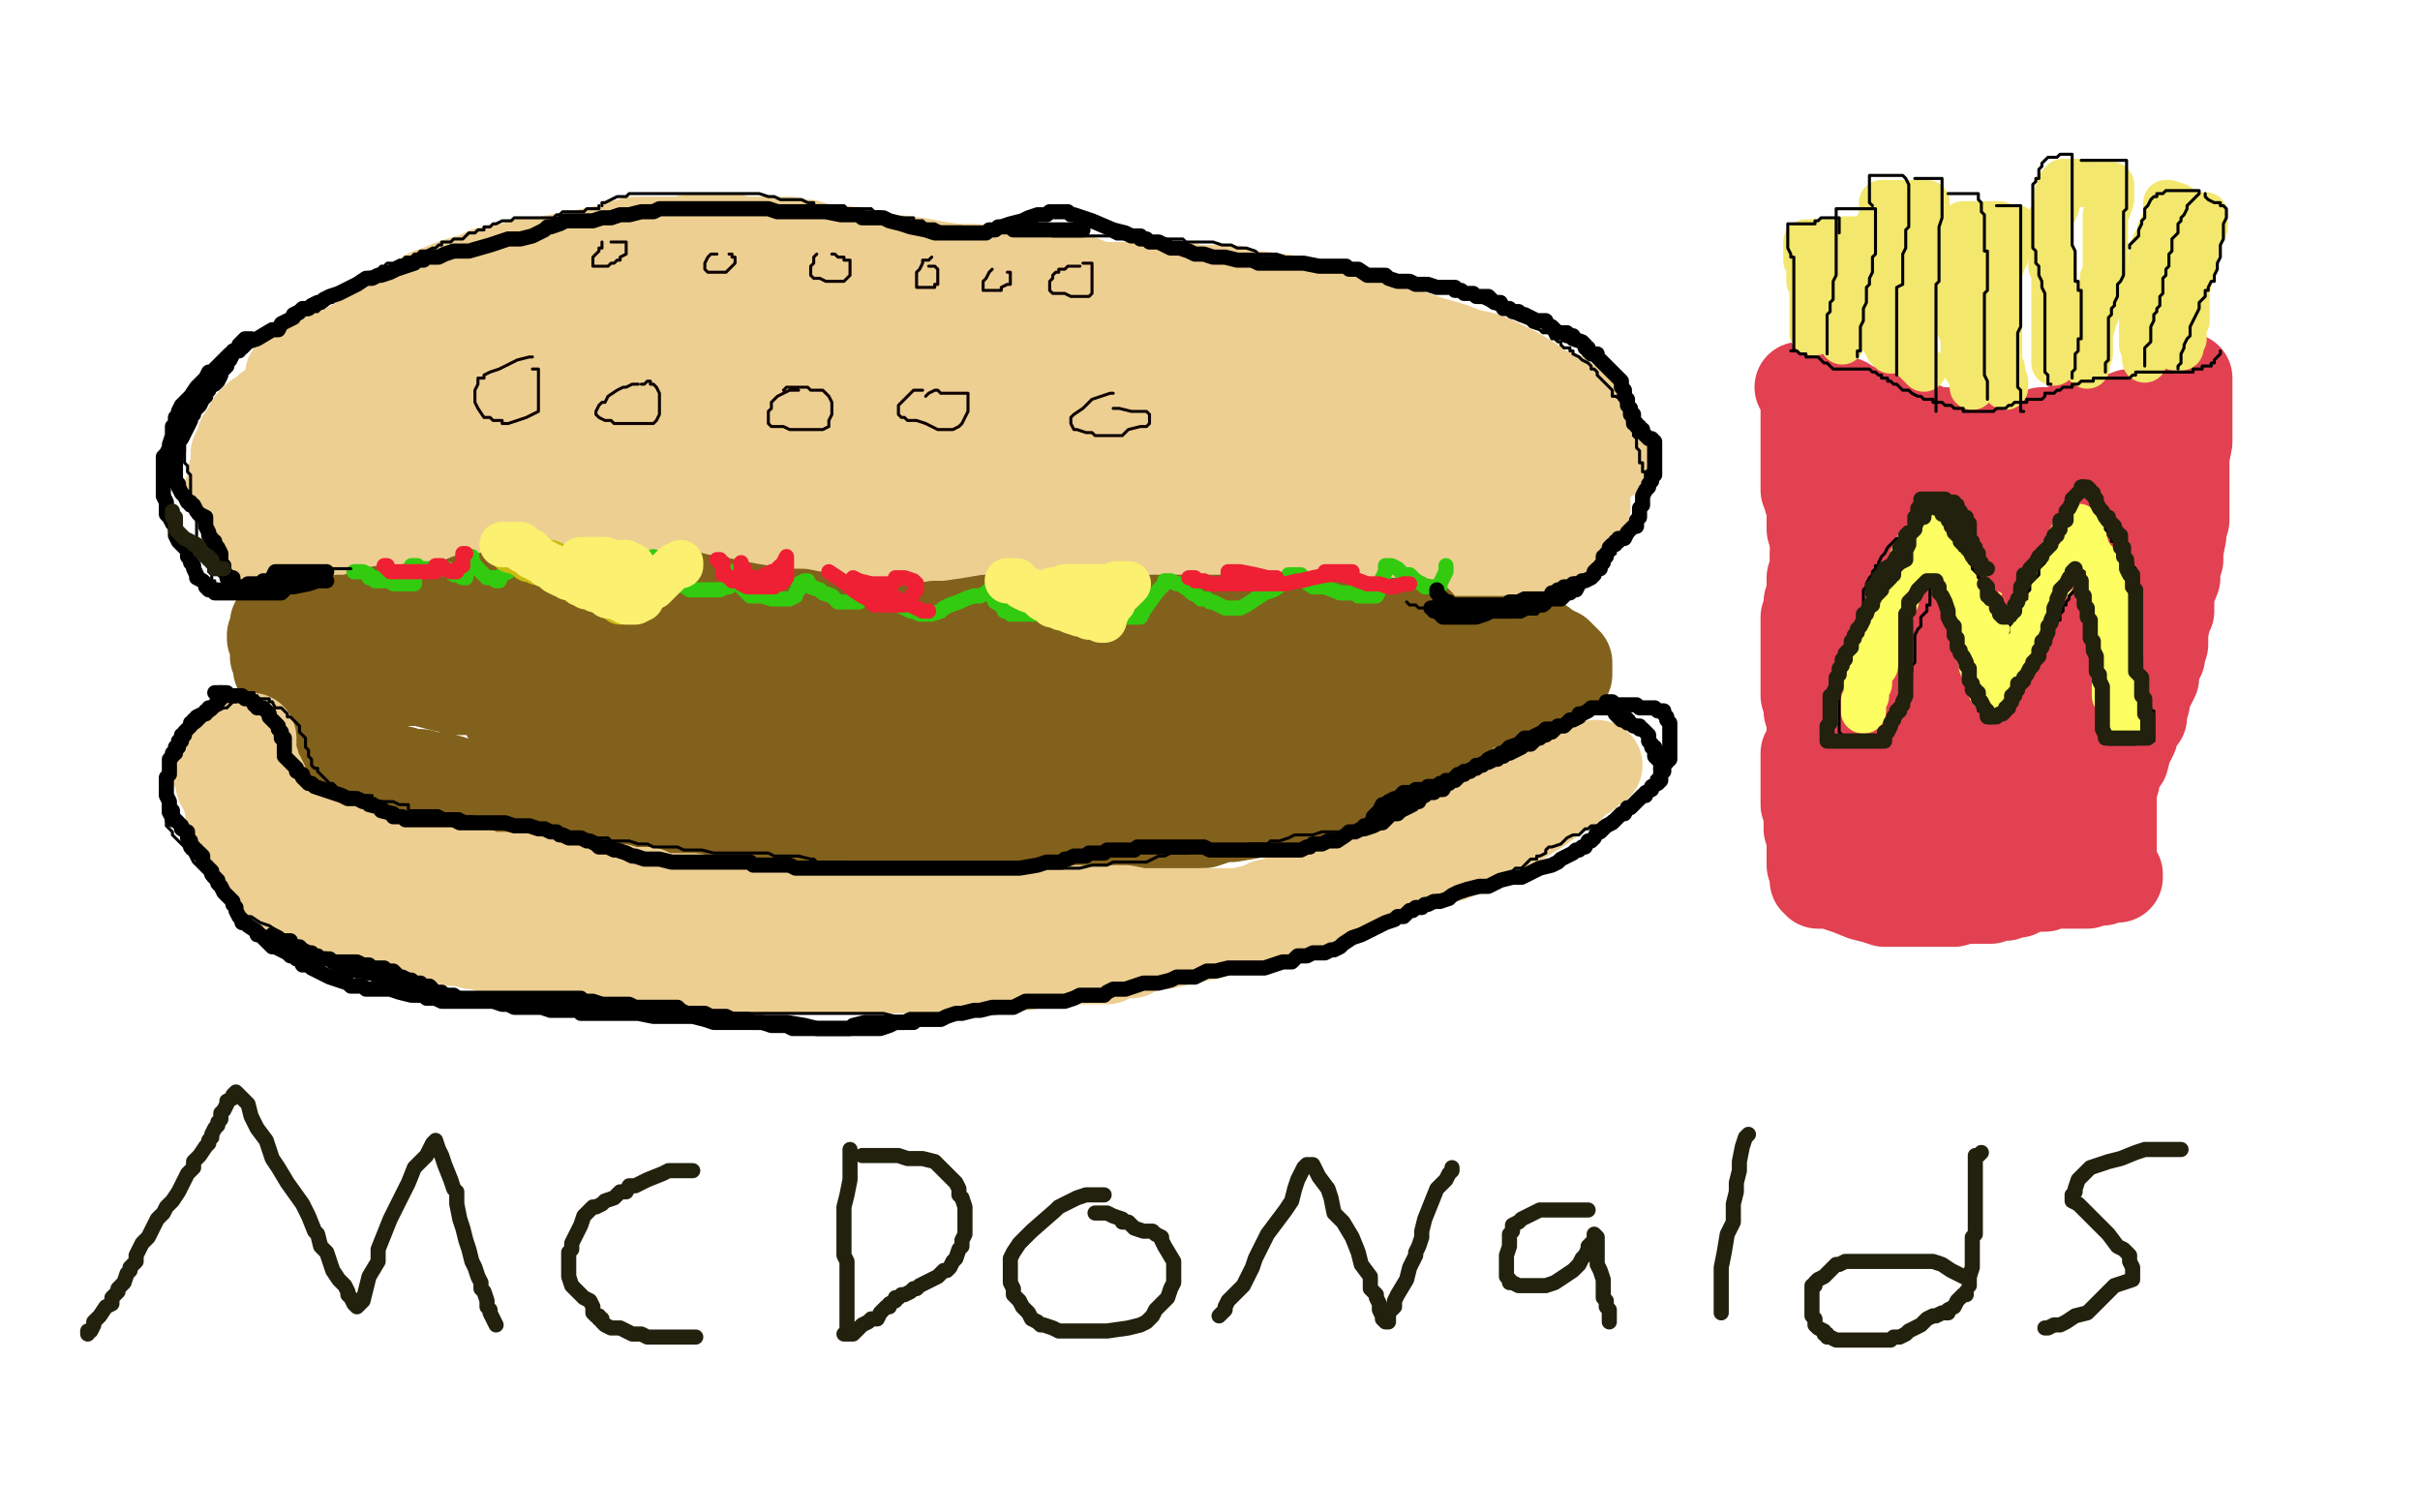 <?xml version="1.0" standalone="no"?>
<!DOCTYPE svg PUBLIC "-//W3C//DTD SVG 1.1//EN"
"http://www.w3.org/Graphics/SVG/1.1/DTD/svg11.dtd">

<svg width="800" height="500" version="1.1" xmlns="http://www.w3.org/2000/svg" xmlns:xlink="http://www.w3.org/1999/xlink" style="stroke-antialiasing: false"><desc>This SVG has been created on https://colorillo.com/</desc><rect x='0' y='0' width='800' height='500' style='fill: rgb(255,255,255); stroke-width:0' /><polyline points="99,141 99,140 99,140 100,140 100,140 101,140 101,140 103,140 103,140 105,138 105,138 108,137 108,137 109,136 109,136 111,136 115,135 116,134 118,134 120,133 123,132 125,132 128,131 132,130 135,130 136,130 139,130 143,129 147,129 150,129 156,129 160,128 166,128 171,128 177,128 184,128 190,128 194,128 199,127 204,127 209,127 215,127 219,126 224,126 230,126 236,125 242,125 252,125 258,125 264,125 271,125 278,125 286,125 291,125 297,125 303,125 309,125 316,125 325,125 338,125 346,125 355,125 361,125 367,125 373,125 378,125 384,125 389,125 395,126 398,126 404,126 413,128 419,128 426,130 432,131 441,133 448,134 461,137 471,141 483,145 493,147 499,149 504,150 507,150 509,151 513,152 515,154 518,155 520,156 521,157 521,159 521,161 522,163 523,165 524,165 524,167 524,168 523,169 520,172 519,173 518,173 518,174 517,174 516,174 512,174 509,174 504,175 500,175 496,175 492,176 487,176 481,176 476,177 468,177 461,177 451,177 441,177 435,177 431,177 426,177 420,177 416,177 407,177 399,176 393,175 386,174 379,173 370,171 358,170 350,168 342,166 334,164 323,163 314,161 301,159 291,157 284,155 275,154 269,153 263,151 255,150 248,149 240,148 231,146 224,146 216,146 211,146 207,146 201,146 197,146 190,146 183,146 170,146 165,147 159,148 155,148 148,149 143,149 137,150 133,151 128,152 123,152 121,152 116,152 111,152 107,153 103,153 100,154 95,155 91,156 88,156 85,157 84,157 83,157 83,158 82,158 85,156 91,155 97,153 106,151 113,149 125,148 138,145 153,143 172,141 188,139 204,139 220,138 236,138 256,137 264,137 273,137 282,137 293,137 301,138 313,139 324,139 335,140 342,140 348,140 352,140 354,140 358,140 361,140 364,140 368,140 371,140 375,140 378,141 383,141 388,141 396,142 404,145 415,147 423,149 430,150 436,150 440,151 446,152 452,153 459,155 468,157 473,159 477,160 479,160 477,160 475,160 472,160 468,160 462,160 448,158 436,157 424,156 413,156 404,156 396,156 386,155 377,154 368,154 362,152 357,151 351,151 340,151 330,151 322,150 312,148 303,146 296,146 288,145 281,145 274,145 265,145 256,145 246,145 238,145 228,145 222,145 216,145 212,145 209,145 205,145 202,145 197,146 191,147 184,148 179,148 173,149 168,150 166,150 161,151 158,152 154,153 149,153 146,154 141,156 137,156 133,157 130,158 127,158 124,160 123,160 121,160 120,161 118,161 116,163 115,163 113,164 111,165 108,166 107,167 105,168 101,170 99,171 97,171 95,172 94,173 91,173 91,174 89,175 87,176 85,177 86,177 87,177 90,176 93,175 100,173 106,172 114,171 124,170 135,169 149,169 154,168 167,168 175,167 182,167 190,167 197,167 203,166 208,166 214,166 220,166 231,166 247,167 258,167 264,168 272,168 278,168 283,168 287,168 293,168 298,168 302,168 307,168 310,168 316,168 318,168 323,168 327,168 329,168 333,168 338,168 342,168 346,169 350,169 354,170 357,171 362,172 368,172 372,174 376,174 381,175 386,176 391,177 396,178 400,180 405,180 409,180 412,180 416,180 417,180 421,180 426,180 429,181 433,181 438,182 442,182 447,182 451,183 455,183 457,183 460,183 462,183 464,183 465,183 466,183 468,183 469,183 471,183 475,183 477,183 481,183 484,183 490,183 493,183 497,183 500,183 502,183 504,183 505,182 506,182 508,182 509,182 512,181 513,181 511,181 509,181 508,181 504,181 497,181 486,181 482,181 470,181 463,180 456,180 446,180 434,180 423,179 410,179 403,179 398,179 393,179 389,178 381,178 376,178 371,178 362,178 355,179 346,180 340,180 333,180 323,180 312,180 305,180 296,179 290,178 282,178 278,178 275,178 273,178 272,178 271,178 268,178 266,178 263,178 261,178 256,178 253,178 249,178 246,178 243,178 240,178 236,178 232,178 227,178 223,178 217,178 213,177 207,177 204,177 199,177 195,177 191,177 186,177 181,177 178,177 175,177 172,177 169,177 168,177 165,177 162,177 160,178 156,179 152,179 148,180 144,181 140,182 138,182 134,183 131,183 127,184 124,184 122,185 118,186 117,186 114,186 113,186 111,187 109,188 108,188 107,188 105,188 104,189 103,189 102,189 101,189 100,190 99,190 98,190 97,190 96,191 95,191 94,191 93,191 92,191" style="fill: none; stroke: #edcf92; stroke-width: 30; stroke-linejoin: round; stroke-linecap: round; stroke-antialiasing: false; stroke-antialias: 0; opacity: 1.0"/>
<polyline points="96,124 97,124 97,124 98,124 99,124 100,124 102,122 103,122 104,120 105,120 108,118 109,118 112,117 113,116 115,115 117,114 120,113 121,111 122,111 124,110 126,109 128,108 131,107 136,106 141,105 145,104 151,103 155,101 159,100 161,100 165,99 169,98 172,98 176,97 179,96 184,96 186,96 189,96 194,95 197,94 201,94 205,94 209,94 215,94 219,94 224,94 228,94 232,94 237,94 241,94 250,94 255,94 261,95 267,96 272,96 278,98 283,99 288,99 293,100 296,100 299,101 303,101 307,102 310,102 313,102 318,103 320,104 324,104 329,105 332,106 336,106 341,107 346,108 351,108 357,109 361,110 367,110 372,111 379,112 385,113 391,114 396,115 402,116 408,117 414,118 418,119 428,120 431,120 436,122 441,123 446,123 449,123 454,124 459,126 463,126 468,128 474,128 480,130 484,131 490,132 494,133 496,134 499,134 501,136 504,136 507,138 511,140 514,141 518,143 519,144 520,144 521,145 522,146 525,148 528,149 530,150 532,151 531,149 530,148 529,147 529,146 528,144 528,143 526,140 524,139 522,136 520,134 519,134 517,132 516,131 512,130 510,129 506,126 501,123 495,120 490,118 485,117 480,115 473,113 467,111 464,110 459,108 456,107 454,106 450,105 447,104 437,102 431,101 424,99 416,98 410,98 407,96 401,96 396,96 391,95 382,95 372,95 363,95 358,93 352,93 349,92 346,91 343,91 340,91 335,91 333,91 329,91 325,91 322,89 316,89 309,88 304,87 296,86 290,86 285,84 279,83 274,83 270,82 267,81 264,81 261,80 256,80 250,80 247,80 245,80 244,80 242,79 241,79 240,79 237,79 234,79 229,79 225,80 221,80 219,80 216,80 214,80 212,80 210,80 206,81 202,83 199,83 194,84 189,85 183,86 180,87 174,87 171,88 168,89 165,89 161,90 157,92 153,93 150,94 145,96 143,97 142,97 139,99 135,101 133,103 130,105 128,107 125,109 124,110 122,111 121,113 119,114 118,115 116,116 114,117 112,119 110,120 109,121 107,123 106,124 104,126 102,126 100,128 98,129 96,130 95,130 94,131 93,132 91,134 89,135 88,136 87,137 85,138 84,139 83,140 83,141 82,143 80,145 80,146 79,148 79,149 78,150 78,151 78,152 78,154 78,155 78,156 77,157 77,158 77,159 77,160 77,161 76,162 76,163 81,160 89,156 96,155 103,153 108,151 111,150 115,148 118,147 123,145 129,142 133,141 138,139 141,138 145,137 152,134 159,132 164,130 171,128 180,125 188,123 191,121 196,120 197,119 200,118 201,118 205,116 208,116 211,114 213,114 215,114 217,113 218,113 219,113 221,112 223,112 228,111 231,110 235,110 239,110 242,110 245,110 248,110 252,110 254,110 257,110 258,110 259,110 260,110 263,110 266,110 267,111 271,111 275,112 280,115 288,117 295,119 303,121 312,123 315,124 320,125 325,125 327,126 329,126 332,126 333,126 335,127 337,127 340,127 344,128 349,128 353,129 358,129 363,129 368,129 373,129 376,130 382,131 385,131 389,131 393,132 398,132 402,134 407,134 411,134 419,136 424,137 429,138 435,139 440,140 444,140 448,140 450,140 453,140 455,140 457,140 460,140 461,141 464,141 465,141 467,142 470,142 472,143 476,144 479,146 483,147 486,149 487,149 490,150 493,152 494,152 495,152 495,153 497,153 498,154 499,155 501,156 502,156 502,157 503,157 505,159 506,160 506,161 507,162 508,162 508,163 508,164 508,165 509,165 510,165 510,166 510,167" style="fill: none; stroke: #edcf92; stroke-width: 30; stroke-linejoin: round; stroke-linecap: round; stroke-antialiasing: false; stroke-antialias: 0; opacity: 1.0"/>
<polyline points="91,206 91,207 91,207 91,209 91,209 91,210 91,210 91,211 91,211 91,212 91,213 91,214 91,216 91,217 92,219 92,220 92,221 93,222 93,223 93,224 94,224 95,227 96,228 96,229 98,231 98,232 99,233 99,235 101,237 102,238 103,238 105,240 106,241 107,242 109,243 111,244 112,245 114,246 116,247 117,248 119,249 121,250 122,251 126,252 127,253 131,255 133,255 136,256 139,256 143,257 145,257 149,258 154,260 158,260 162,261 166,261 169,261 174,262 178,262 182,263 185,263 190,263 193,264 197,265 202,265 206,266 212,268 218,268 225,270 233,271 238,272 243,273 248,273 254,274 260,274 266,274 274,274 279,274 282,274 286,274 289,274 295,274 300,274 304,274 308,274 312,274 316,274 322,274 327,274 332,274 340,274 346,274 353,274 362,274 368,274 373,274 379,274 383,274 387,273 391,273 395,272 398,272 401,271 403,270 407,270 413,269 418,268 422,267 425,267 429,266 435,264 440,264 445,263 451,261 456,260 461,259 465,258 470,256 473,255 475,254 477,253 479,252 481,251 483,250 484,248 486,247 487,246 489,245 493,242 496,240 498,239 499,238 500,238 500,237 502,236 504,234 506,233 507,232 508,232 510,230 511,229 513,228 514,226 515,226 516,224 517,223 518,223 518,222 518,221 518,220 518,219 517,218 516,217 515,216 514,216 513,215 512,215 511,214 510,213 509,213 507,213 506,212 505,212 504,212 502,212 498,212 494,212 487,212 482,212 477,212 475,213 473,213 471,213 469,213 468,214 465,215 463,215 461,215 460,215 459,215 458,215 457,215 455,215 453,215 449,215 446,215 442,215 438,214 435,214 431,214 428,214 424,213 420,212 415,212 410,212 403,211 400,211 396,211 393,211 389,211 384,211 377,211 373,211 369,211 366,211 362,211 359,211 354,211 350,211 346,211 342,211 338,211 333,211 330,211 326,210 323,210 320,210 317,210 315,210 308,209 304,208 299,208 294,207 289,207 284,206 281,205 277,205 274,205 270,204 265,203 260,203 253,202 247,201 242,200 237,199 231,198 227,197 222,197 217,197 213,197 211,197 209,196 205,196 200,196 196,196 192,196 188,196 184,196 182,196 178,196 177,196 175,196 173,196 171,196 169,196 164,197 159,198 155,198 150,200 147,200 144,201 143,201 141,201 139,201 137,201 134,202 132,202 128,202 126,202 122,203 119,204 116,205 112,205 109,206 105,207 104,207 99,208 97,208 94,209 91,210 90,210 90,211 91,212 96,215 99,217 105,219 110,221 114,222 119,223 124,224 128,225 132,225 139,225 147,227 152,228 158,228 165,228 173,228 180,228 189,227 199,227 207,227 217,227 229,227 244,227 252,227 258,227 263,227 266,227 268,227 271,227 274,227 276,227 280,227 284,227 289,227 297,227 303,227 308,227 313,227 319,227 323,226 328,225 334,225 339,225 344,225 351,225 355,225 365,225 371,225 378,225 385,225 392,225 399,224 404,224 410,222 414,221 417,221 420,220 423,219 425,219 426,218 429,217 432,216 435,215 438,214 440,214 443,213 445,212 447,212 450,211 454,210 458,210 461,210 463,209 464,208 466,208 467,207 469,206 467,206 463,206 454,206 451,206 449,206 447,206 446,206 443,206 438,206 433,205 426,205 415,205 408,205 403,205 400,205 396,205 395,205 394,205 392,205 389,205 387,205 385,205 384,205 382,205 380,205 377,205 374,205 368,205 364,205 361,205 355,205 349,205 340,205 332,205 326,205 320,206 313,207 309,207 304,208 294,210 287,211 278,213 267,214 258,215 252,215 248,215 243,215 238,215 233,215 228,215 221,216 218,216 212,216 207,216 201,216 197,216 189,216 181,216 174,216 167,216 161,216 155,216 148,216 140,216 134,216 130,216 129,216 129,214 129,213 130,210 131,209 132,209 133,209 134,209 135,209 141,209 153,209 169,211 191,214 211,218 229,220 248,223 275,229 309,238 324,241 327,242 322,242 314,242 299,242 262,239 247,238 203,237 180,237 171,237 169,237 168,237 169,238 172,238 178,240 188,242 203,244 212,246 225,247 239,248 254,251 269,253 280,255 288,256 292,257 294,257 297,257 299,257 305,256 310,256 315,256 323,255 329,255 336,254 341,254 346,253 353,253 355,253 360,253 363,253 365,253 367,253 371,252 374,251 377,251 382,250 386,249 390,249 394,248 397,248 403,247 405,247 408,246 411,246 413,245 414,245 416,244 419,244 422,244 427,243 432,242 436,241 441,240 444,239 446,239 449,238 452,237 454,237 457,237 459,236 461,235 465,235 467,234 470,233 477,232 481,230 484,230 488,229 491,228 496,227 497,227 500,225 501,225 502,225 500,225 494,226 490,227 487,228 485,228 484,228 482,229 478,230 472,232 464,234 449,238 439,240 430,242 424,243 418,244 411,245 405,246 399,246 393,246 386,247 377,249 369,250 361,251 359,251 356,251 354,251 351,251 348,251 343,251 337,251 331,251 323,251 316,251 313,251 306,251 300,251 295,251 290,250 287,249 284,249 282,249 278,249 274,249 268,249 261,249 255,249 246,249 242,249 240,249 235,249 232,249 229,249 224,249 220,249 217,249 213,249 209,249 207,249 204,249 202,249 200,249 199,249 198,249 197,249 196,249 195,249 194,249 193,249 191,249 190,249 189,249 187,249 189,249" style="fill: none; stroke: #82611c; stroke-width: 30; stroke-linejoin: round; stroke-linecap: round; stroke-antialiasing: false; stroke-antialias: 0; opacity: 1.0"/>
<polyline points="83,244 83,245 83,245 83,246 83,246 83,247 83,247 83,248 83,248 83,249 83,251 84,252 84,253 84,254 84,255 86,257 86,258 87,259 87,260 87,261 88,262 88,264 89,265 89,266 90,267 90,268 92,269 92,270 93,272 95,273 96,274 97,274 99,275 100,276 102,277 103,278 104,278 106,278 108,279 111,280 112,280 115,281 116,281 118,281 121,282 122,283 123,283 126,283 127,283 130,284 133,284 136,285 142,285 145,287 149,288 152,288 156,288 159,289 161,290 165,290 168,290 171,290 174,290 176,291 180,292 183,292 186,292 189,292 191,293 195,293 198,293 201,294 205,294 208,295 214,295 218,297 225,297 229,297 234,298 239,299 244,300 248,301 252,302 255,302 259,302 262,302 263,302 265,302 267,302 268,302 271,302 274,302 277,302 281,302 285,302 289,302 292,302 294,302 298,302 301,302 305,302 307,302 309,302 310,302 312,302 316,302 319,302 324,301 327,301 332,301 334,301 339,301 343,301 345,301 349,301 351,301 354,301 356,301 358,301 361,301 363,301 367,301 372,301 377,302 382,302 387,302 390,302 394,302 396,302 398,302 402,302 406,302 409,302 414,301 417,300 418,300 419,299 420,299 421,299 423,298 425,297 426,297 428,297 432,296 435,295 440,295 445,293 447,292 452,290 454,290 456,288 459,287 461,286 463,285 466,284 470,281 473,280 477,278 478,277 479,276 481,275 483,273 485,272 487,271 489,270 491,269 493,268 495,267 496,267 501,264 504,264 507,262 508,262 509,262 510,260 512,260 514,259 516,258 517,257 519,257 520,256 521,256 523,255 525,254 527,253 528,253 527,253 525,254 524,256 522,257 520,259 518,261 513,264 509,267 501,272 490,278 486,281 482,281 480,283 478,283 476,284 472,285 469,286 462,288 459,290 455,291 452,292 450,293 447,293 445,294 443,294 440,296 438,296 434,298 429,301 426,301 421,303 420,303 417,304 414,305 412,305 409,306 404,307 399,309 393,310 385,312 379,312 374,315 372,315 370,315 367,316 366,317 362,317 360,317 356,317 353,317 348,317 343,318 339,319 334,319 329,320 327,320 324,320 322,320 319,320 317,320 313,320 309,320 306,320 300,320 296,320 287,320 281,320 272,320 264,320 255,320 249,320 243,320 237,320 232,321 224,321 218,321 214,321 210,321 207,321 205,321 202,321 201,321 199,321 197,321 196,321 194,320 193,320 190,320 188,319 184,318 182,318 180,318 179,318 177,317 175,317 173,316 170,315 167,314 163,313 161,313 158,312 156,312 153,311 150,311 148,310 144,309 141,307 138,307 133,305 130,305 126,305 121,303 116,303 111,302 109,302 107,301 104,301 102,300 100,299 97,298 94,297 93,295 92,294 90,294 89,293 88,291 87,289 85,288 85,285 84,284 83,282 82,281 81,280 80,278 80,276 79,275 79,273 77,270 77,268 76,267 76,265 75,263 75,262 74,260 73,259 73,258 73,256 72,255 72,254 71,253 71,252 71,251" style="fill: none; stroke: #edcf92; stroke-width: 30; stroke-linejoin: round; stroke-linecap: round; stroke-antialiasing: false; stroke-antialias: 0; opacity: 1.0"/>
<polyline points="117,189 118,189 118,189 119,189 119,189 120,189 120,189 122,190 122,190 122,191 123,191 124,191 124,192 125,192 126,192 127,192 128,192 129,192 130,193 131,193 132,193 133,193 135,193 136,193 137,193 137,192 137,191 137,189 137,188 136,187 137,187 138,187 139,188 140,188 141,188 142,188 143,188 144,188 145,188 146,188 147,188 148,188 149,189 150,190 151,190 153,191 154,191 154,190 154,189 154,188 154,187 154,185 154,184 156,184 156,185 157,187 158,188 160,190 161,191 164,191 164,192 165,192 166,190 168,189 168,188 169,187 169,185 169,184 171,184 172,185 173,186 174,187 175,189 177,189 178,190 179,190 180,190 181,190 182,189 183,188 183,187 183,186 184,185 184,183 185,183 187,186 189,188 191,190 193,191 194,191 195,191 196,191 197,192 199,192 200,192 201,192 202,191 203,189 204,188 204,187 204,186 204,185 204,184 204,183 204,185 206,186 207,187 208,188 210,189 213,190 214,191 215,191 215,192 216,192 216,190 216,188 216,186 216,185 216,184" style="fill: none; stroke: #33cb10; stroke-width: 5; stroke-linejoin: round; stroke-linecap: round; stroke-antialiasing: false; stroke-antialias: 0; opacity: 1.0"/>
<polyline points="223,183 222,183 222,183 222,185 222,185 222,186 222,186 222,188 222,188 222,189 222,189 223,190 223,190 224,192 225,193 228,195 229,195 231,195 232,195 234,195 235,195 238,195 240,194 241,194 242,193 242,192 242,191 242,190 242,189 243,192 245,194 247,196 248,197 250,197 251,197 252,197 255,198 257,198 259,198 260,198 261,198 263,197 263,196 264,195 264,194 264,193 266,192 267,192 268,194 271,195 272,196 275,197 276,198 277,199 278,199 279,199 280,199 281,199 282,199 283,199 284,199 285,198 286,195 287,194" style="fill: none; stroke: #33cb10; stroke-width: 5; stroke-linejoin: round; stroke-linecap: round; stroke-antialiasing: false; stroke-antialias: 0; opacity: 1.0"/>
<polyline points="293,196 295,198 297,200 301,202 302,202 304,203 305,203 306,203 307,203 308,203 311,202 312,201 314,200 317,199 319,198 322,197 324,197 326,196 327,195 329,199 331,200 332,202 334,202 334,203 335,203 337,203 340,203 342,203 344,203 345,203 346,203 347,203 349,201 350,199 351,198 351,196 353,195 354,195 356,196 358,197 361,199 362,201 366,202 368,202 369,203 371,204 373,204 374,204 375,204 376,204 377,204 378,202 380,199 383,195 385,193 385,192 386,192 387,192 389,193 390,193 393,195 394,196 396,197 397,198 399,198 400,199 401,199 403,200 405,201 406,201 407,201 410,201 412,200 415,198 418,196 421,195 424,193 426,191 426,190 427,190 428,190 429,190 430,190 430,191 431,192 434,194 438,194 443,196 446,196 448,196 449,197 451,197 453,197 454,197 455,197 456,195 456,193 457,191 458,189 458,188 458,187 459,187 460,187 462,188 464,190 466,190 468,192 470,193 471,194 473,194 474,194 475,195 476,194 476,193 478,189 478,188 478,187" style="fill: none; stroke: #33cb10; stroke-width: 5; stroke-linejoin: round; stroke-linecap: round; stroke-antialiasing: false; stroke-antialias: 0; opacity: 1.0"/>
<polyline points="169,182 170,182 170,182 171,182 171,182 172,183 172,183 173,183 173,183 174,184 175,185 176,185 177,185 178,186 180,186 181,186 182,186 183,187 184,187 184,188 185,188 187,189 189,189 190,191 192,191 192,192 193,192 194,193 195,194 196,194 197,194 199,195 201,196 202,197 203,197 204,198 205,198 205,199" style="fill: none; stroke: #cbbc10; stroke-width: 15; stroke-linejoin: round; stroke-linecap: round; stroke-antialiasing: false; stroke-antialias: 0; opacity: 1.0"/>
<polyline points="166,180 167,180 167,180 168,180 168,180 169,180 169,180 170,180 171,180 172,180 173,181 173,182 174,182 175,182 175,183 176,183 176,184 177,184 178,185 180,186 181,187 182,187 183,188 184,189 186,190 187,190 188,191 190,191 191,192 192,193 193,193 194,194 195,194 197,194 197,195 198,195 199,195 200,196 201,197 202,197 204,197 205,198 206,198 207,199 208,199 209,199 210,199 212,198 212,197 213,196 214,195 216,194 217,193 220,190 222,188 223,187 224,187 225,187 225,186" style="fill: none; stroke: #fbf06f; stroke-width: 15; stroke-linejoin: round; stroke-linecap: round; stroke-antialiasing: false; stroke-antialias: 0; opacity: 1.0"/>
<polyline points="192,185 193,185 193,185 194,185 194,185 195,185 195,185 196,185 196,185 197,185 197,185 198,185 199,185 200,185 202,186 203,186 204,186 206,186 207,186 207,187 208,187 209,187" style="fill: none; stroke: #fbf06f; stroke-width: 15; stroke-linejoin: round; stroke-linecap: round; stroke-antialiasing: false; stroke-antialias: 0; opacity: 1.0"/>
<polyline points="333,192 334,192 334,192 335,192 335,192 336,192 336,192 338,194 338,194 340,195 340,195 343,196 343,196 344,197 344,197 345,198 346,198 348,200 349,200 351,201 352,201 353,201 354,202 357,203 359,203 360,204 361,204 363,204 364,205 365,205 365,204 366,202 366,201 367,200 367,199 368,199 368,198 369,197 370,196 371,195 372,194 373,193 372,193 371,193 370,193 369,193 367,194 366,194 364,194 363,194 362,194 359,194 358,194 356,194 354,194 352,194 351,195 350,195 349,195 348,195" style="fill: none; stroke: #fbf06f; stroke-width: 15; stroke-linejoin: round; stroke-linecap: round; stroke-antialiasing: false; stroke-antialias: 0; opacity: 1.0"/>
<polyline points="127,187 128,187 128,187 128,188 128,188 129,189 129,189 130,189 131,189 132,189 133,189 134,189 135,189 137,189 139,189 142,189 143,189 144,189 144,188 144,187 145,187 146,187 147,188 149,189 150,189 151,189 151,188 153,187 153,185 153,183 154,183" style="fill: none; stroke: #ef1f34; stroke-width: 5; stroke-linejoin: round; stroke-linecap: round; stroke-antialiasing: false; stroke-antialias: 0; opacity: 1.0"/>
<polyline points="237,185 238,185 238,185 238,186 238,186 239,186 239,186 239,187 239,187 239,188 239,188 239,189 239,189 239,190 240,190 241,191 242,191 242,192 244,192 245,193 247,194 248,194 250,194 251,194 252,194 253,194 254,194 256,194 257,193 258,193 259,192 260,191 260,189 260,188 260,187 260,186 260,185 260,184 259,186 259,187 258,187 256,189 255,189 254,190 253,190 251,191 250,191 249,191 248,191 247,191 247,190 246,189 246,188 245,188 245,187 245,186 245,187 245,188" style="fill: none; stroke: #ef1f34; stroke-width: 5; stroke-linejoin: round; stroke-linecap: round; stroke-antialiasing: false; stroke-antialias: 0; opacity: 1.0"/>
<polyline points="274,189 277,191 277,191 280,193 280,193 282,195 282,195 285,197 285,197 287,198 287,198 288,199 288,199 289,200 289,200 290,200 292,200 294,200 296,200 297,200 298,200 299,200 300,199 301,198 302,196 303,195 303,194 303,193 302,192 299,191 298,191 296,191 296,192 295,193 294,193 293,193 292,193 291,193 290,193 288,193 284,192 282,191 286,193 293,196 299,199 303,201 305,202 307,202" style="fill: none; stroke: #ef1f34; stroke-width: 5; stroke-linejoin: round; stroke-linecap: round; stroke-antialiasing: false; stroke-antialias: 0; opacity: 1.0"/>
<polyline points="393,191 395,191 395,191 395,192 395,192 396,192 396,192 398,192 398,192 400,193 400,193 404,193 404,193 411,193 411,193 414,193 418,193 419,192 421,192 422,192 422,191 420,191 419,191 415,190 410,189 407,189 406,189 406,190 407,191 407,193 408,193 410,193 411,193 413,193 417,193 420,193 424,193 425,193 429,192 430,192 434,191 439,190 442,190 446,189 447,189 446,189 443,189 442,189 440,189 439,189 438,189 440,189 444,190 452,193 456,193 459,194 461,194 464,193 466,193" style="fill: none; stroke: #ef1f34; stroke-width: 5; stroke-linejoin: round; stroke-linecap: round; stroke-antialiasing: false; stroke-antialias: 0; opacity: 1.0"/>
<polyline points="199,80 199,81 199,81 199,82 199,82 198,82 198,82 198,83 198,83 197,84 197,84 196,85 196,85 196,86 196,87 196,88 198,88 199,88 201,88 202,87 203,87 204,86 205,86 205,85 207,84 207,83 207,82 207,81 207,80 206,80 205,80 204,80 203,80 202,80" style="fill: none; stroke: #0e0102; stroke-width: 1; stroke-linejoin: round; stroke-linecap: round; stroke-antialiasing: false; stroke-antialias: 0; opacity: 1.0"/>
<polyline points="237,84 235,84 235,84 234,85 234,85 233,87 233,87 233,88 233,88 233,89 234,90 236,90 237,90 238,90 239,90 240,90 241,89 242,88 243,87 243,86 243,85 242,85 242,84 241,84" style="fill: none; stroke: #0e0102; stroke-width: 1; stroke-linejoin: round; stroke-linecap: round; stroke-antialiasing: false; stroke-antialias: 0; opacity: 1.0"/>
<polyline points="270,84 269,85 269,85 269,86 269,86 269,87 269,87 268,88 268,88 268,89 268,89 268,90 268,90 268,91 269,92 270,92 271,92 273,93 275,93 277,93 278,93 279,93 281,91 281,90 281,89 281,88 281,87 281,86 280,86 279,86 279,85 278,85 277,85 276,84 275,84" style="fill: none; stroke: #0e0102; stroke-width: 1; stroke-linejoin: round; stroke-linecap: round; stroke-antialiasing: false; stroke-antialias: 0; opacity: 1.0"/>
<polyline points="308,85 307,86 307,86 305,86 305,86 305,87 305,87 304,89 304,89 303,90 303,91 303,92 303,94 303,95 305,95 306,95 307,95 308,95 309,95 309,94 310,94 310,93 310,92 310,91 310,90 310,89 309,88 308,88 307,88" style="fill: none; stroke: #0e0102; stroke-width: 1; stroke-linejoin: round; stroke-linecap: round; stroke-antialiasing: false; stroke-antialias: 0; opacity: 1.0"/>
<polyline points="357,88 356,88 356,88 355,88 355,88 354,88 354,88 353,88 353,88 352,89 351,89 350,89 350,90 349,90 348,91 348,92 347,93 347,94 347,95 347,96 348,97 349,97 350,97 352,97 354,98 356,98 358,98 359,98 360,98 361,97 361,96 361,94 361,93 361,92 361,91 361,90 361,89 361,88 361,87 360,87 359,87 358,87" style="fill: none; stroke: #0e0102; stroke-width: 1; stroke-linejoin: round; stroke-linecap: round; stroke-antialiasing: false; stroke-antialias: 0; opacity: 1.0"/>
<polyline points="328,89 327,90 327,90 326,92 326,92 325,93 325,93 325,94 325,94 325,95 325,95 325,96 326,96 327,96 328,96 329,96 330,96 331,96 331,95 333,94 334,94 334,93 334,92 334,91 334,90 333,90" style="fill: none; stroke: #0e0102; stroke-width: 1; stroke-linejoin: round; stroke-linecap: round; stroke-antialiasing: false; stroke-antialias: 0; opacity: 1.0"/>
<polyline points="176,118 175,118 175,118 171,119 171,119 169,120 169,120 165,122 165,122 162,123 162,123 160,124 160,125 158,125 158,126 158,127 157,129 157,130 157,133 158,135 160,138 162,138 163,139 165,139 166,139 166,140 167,140 168,140 171,139 174,138 176,137 178,136 178,135 178,134 178,132 178,131 178,129 178,128 178,125 178,124 178,123 178,122 177,122 176,122" style="fill: none; stroke: #0e0102; stroke-width: 1; stroke-linejoin: round; stroke-linecap: round; stroke-antialiasing: false; stroke-antialias: 0; opacity: 1.0"/>
<polyline points="211,127 210,127 210,127 209,127 209,127 207,128 206,128 204,129 201,131 200,133 199,133 198,134 197,136 197,137 198,138 200,139 202,139 203,140 204,140 205,140 207,140 208,140 210,140 211,140 212,140 213,140 216,140 217,139 218,137 218,136 218,134 218,133 218,132 218,131 218,130 217,128 216,127 215,127 215,126 214,126 213,127 212,127" style="fill: none; stroke: #0e0102; stroke-width: 1; stroke-linejoin: round; stroke-linecap: round; stroke-antialiasing: false; stroke-antialias: 0; opacity: 1.0"/>
<polyline points="264,129 263,129 263,129 261,129 261,129 259,130 259,130 257,131 257,131 255,133 255,133 255,134 255,134 255,135 254,136 254,137 254,138 254,139 254,140 255,141 256,141 259,141 261,142 263,142 264,142 265,142 266,142 268,142 269,142 271,142 272,142 274,141 274,139 275,137 275,135 275,133 274,131 273,130 272,129 271,129 268,129 267,128 265,128 264,128 263,128 261,128 260,128 259,129" style="fill: none; stroke: #0e0102; stroke-width: 1; stroke-linejoin: round; stroke-linecap: round; stroke-antialiasing: false; stroke-antialias: 0; opacity: 1.0"/>
<polyline points="305,129 304,129 304,129 303,129 303,129 302,129 302,129 301,130 301,130 299,132 299,132 297,134 297,134 297,135 297,135 297,136 297,137 298,138 299,138 300,139 303,139 306,140 308,141 310,142 311,142 312,142 313,142 314,142 315,142 317,141 318,140 319,138 320,136 320,134 320,132 320,131 320,130 319,130 317,130 314,130 311,130 310,129 309,129 307,130 306,131" style="fill: none; stroke: #0e0102; stroke-width: 1; stroke-linejoin: round; stroke-linecap: round; stroke-antialiasing: false; stroke-antialias: 0; opacity: 1.0"/>
<polyline points="368,130 367,130 367,130 364,131 364,131 361,132 361,132 358,135 358,135 355,137 355,137 354,138 354,138 354,139 354,140 355,142 356,142 359,143 361,143 362,144 363,144 364,144 367,144 368,144 370,144 371,144 373,142 377,141 379,141 380,140 380,139 380,138 380,137 379,136 377,136 376,136 374,136 370,135 369,135 368,135" style="fill: none; stroke: #0e0102; stroke-width: 1; stroke-linejoin: round; stroke-linecap: round; stroke-antialiasing: false; stroke-antialias: 0; opacity: 1.0"/>
<polyline points="598,135 598,137 598,137 598,138 598,138 598,139 598,139 598,140 598,140 598,141 598,141 598,143 598,143 597,145 597,148 597,149 597,152 597,153 596,155 596,156 596,157 596,159 596,162 596,164 596,167 596,168 596,169 596,170 596,171 596,173 596,174 596,176 596,178 596,179 596,180 596,181 596,182 596,183 596,184 596,185 596,186 596,187 596,188 596,189 596,191 596,192 596,193 596,194 596,195 596,197 596,199 596,200 596,202 596,204 596,207 596,209 596,212 596,214 596,216 596,217 596,218 596,220 596,221 596,223 596,224 596,225 596,227 596,228 596,230 596,233 596,236 596,237 595,238 595,239 595,240 595,242 594,245 594,248 594,249 594,250 594,251 594,252 594,254 594,255 594,258 594,259 594,261 594,263 594,265 594,267 594,269 594,270 593,271 593,273 593,275 593,276 591,280 591,281 591,282 590,282 590,284 590,285" style="fill: none; stroke: #e14151; stroke-width: 1; stroke-linejoin: round; stroke-linecap: round; stroke-antialiasing: false; stroke-antialias: 0; opacity: 1.0"/>
<polyline points="597,132 597,133 597,133 597,135 597,135 597,136 597,136 597,138 597,138 597,139 597,139 597,140 597,140 597,142 597,144 597,145 597,147 597,148 597,150 597,152 597,153 597,155 597,156 597,158 597,160 597,162 598,163 598,165 599,166 599,168 599,170 599,171 599,173 599,175 600,178 600,180 601,183 601,186 601,188 601,190 603,194 603,196 604,199 604,201 605,202 605,203 605,204 605,205 605,208 605,210 606,212 606,215 606,216 606,218 606,220 606,221 606,223 606,225 606,228 605,231 604,234 604,236 603,238 602,239 601,240 600,241 600,243 600,244 599,245 599,246 598,248 597,249 597,251 597,253 597,256 597,258 597,259 597,261 597,264 597,266 598,269 598,270 598,272 598,273 598,274 599,277 599,279 599,280 599,281 599,282 599,283 599,285 599,286 599,285 599,284 599,282 599,279 600,277 600,273 600,269 600,267 600,264 599,260 599,259 599,257 599,256 599,254 599,252 599,248 599,243 599,241 599,239 599,238 598,235 598,232 597,230 597,227 597,225 597,222 597,220 597,218 597,215 597,214 597,212 597,211 597,209 597,208 597,207 597,206 597,204 598,201 598,199 599,196 599,195 599,194 599,192 599,191 600,189 600,187 600,183 601,181 601,178 601,175 602,170 602,166 602,162 602,160 602,157 602,154 602,152 602,150 602,149 602,147 602,145 603,147 603,151 604,156 605,161 606,167 608,175 609,181 611,186 611,190 614,195 614,199 614,201 614,203 614,207 614,209 614,213 614,216 614,220 615,224 615,227 615,231 614,232 613,234 612,235 612,236 612,237 611,239 610,240 609,242 609,243 608,245 608,246 607,250 607,251 607,253 606,256 605,258 605,259 604,261 604,264 603,266 603,270 602,273 601,276 601,279 600,280 600,281 600,284 600,286 600,287 600,288 600,289 600,290 600,291 601,291 601,292 602,292 603,292 604,292 605,292 608,293 611,294 616,296 620,297 623,298 624,298 625,298 628,298 630,298 633,298 636,298 640,298 642,298 643,298 644,298 645,298 646,298 649,297 653,297 658,297 660,296 661,296 662,296 663,296 665,295 667,295 669,294 671,293 673,293 674,293 676,293 677,292 678,292 679,292 680,292 682,292 684,292 686,292 687,292 688,292 690,292 691,291 692,291 693,291 694,291 695,291 697,290 698,290 699,290 700,290 700,289 698,288 698,287 698,286 698,284 698,283 698,280 698,279 698,276 698,273 698,272 698,269 698,267 698,266 698,264 698,263 698,262 698,261 699,258 699,255 702,251 703,247 705,243 705,242 706,240 707,238 708,237 708,236 708,234 709,232 709,230 710,228 712,224 712,222 713,219 714,217 714,214 715,213 715,210 715,209 716,204 717,202 717,198 717,196 719,191 719,188 720,185 720,182 721,177 721,175 722,172 722,170 722,169 722,168 722,166 722,165 722,163 722,162 722,161 722,159 722,156 722,154 722,151 723,146 723,142 723,140 723,138 723,137 723,135 723,134 723,133 723,131 723,130 723,128 723,127 723,126 723,125 722,125 722,126 720,129 718,131 716,134 715,136 713,137 712,138 711,139 710,140 708,141 707,141 706,142 704,142 701,142 698,142 695,143 692,144 689,144 688,145 686,146 682,147 680,147 678,147 677,147 676,147 675,147 674,147 671,147 667,147 665,147 662,147 660,147 657,147 654,146 651,145 648,144 643,143 639,143 635,141 633,141 632,140 630,140 628,140 627,139 626,139 625,139 623,138 621,138 617,136 613,135 610,133 607,133 606,132 604,132 603,131 600,130 599,130 597,129 596,128 595,128 597,131 598,133 599,133 599,134 600,134 601,134 602,135 603,135 604,135 607,136 608,137 608,138 609,138 611,139 612,139 613,140 615,141 616,142 618,142 619,143 620,144 623,145 624,145 626,146 627,146 628,146 630,147 632,147 634,147 635,147 637,147 639,148 641,148 645,148 647,148 648,148 649,148 651,148 654,148 658,148 661,148 665,147 668,147 670,146 672,145 673,145 675,144 675,143 676,143 677,143 678,143 679,143 680,143 681,143 682,142 685,142 685,141 686,140 688,140 689,140 691,140 692,140 694,140 696,139 697,139 699,139 700,139 701,138 702,138 704,137 706,137 708,137 710,136 711,136 713,136 715,135 716,134 717,134 718,134 718,133 719,133 721,132 722,132 723,131 723,132 722,134 722,137 721,139 721,142 721,146 721,149 721,151 720,152 719,154 719,157 718,159 717,161 717,163 716,165 716,166 715,168 714,170 714,171 712,173 711,175 710,177 709,182 708,183 706,187 705,190 703,193 701,196 699,200 698,204 695,209 693,216 691,221 691,223 690,226 688,230 688,233 686,237 685,243 685,248 685,253 685,258 685,260 684,262 684,263 684,265 684,266 684,267 684,268 683,270 682,273 681,278 679,284 679,286 677,285 676,283 676,282 676,281 676,280 677,277 678,273 678,269 678,264 677,258 676,254 676,248 676,242 675,237 674,232 674,228 673,226 673,225 673,223 672,222 672,218 672,217 673,213 674,210 675,209 676,206 678,202 680,199 684,193 686,191 688,189 689,187 692,184 695,180 697,178 699,175 699,173 702,171 702,169 703,166 704,164 704,161 704,160 704,159 704,158 704,157 703,157 701,157 699,158 693,160 685,163 675,167 670,168 666,169 664,169 662,169 657,169 652,168 646,167 644,167 641,167 639,167 638,167 637,167 634,167 632,168 628,168 625,168 623,169 621,169 620,170 619,170 618,170 619,170 622,171 627,172 634,174 645,177 654,178 667,180 672,180 676,180 681,180 686,180 687,180 684,181 676,183 671,184 665,185 660,187 656,188 652,188 646,189 642,189 638,190 636,191 636,192 637,193 639,194 643,196 646,199 650,201 653,201 655,202 656,202 657,202 659,202 662,202 663,202 664,202 664,203 661,204 660,204 657,205 652,206 646,207 642,208 637,209 635,210 633,211 631,212 630,212 629,212 629,213 630,214 634,217 640,221 645,223 650,224 655,225 660,226 664,226 666,226 667,226 667,227 666,227 665,228 664,228 662,229 659,231 657,231 654,232 653,233 650,234 647,234 643,235 637,236 634,236 633,237 633,238 636,240 640,242 646,244 651,245 653,246 658,248 661,249 665,249 668,249 669,249 669,250 668,251 667,251 666,252 662,253 660,254 657,254 652,255 647,257 642,257 634,259 630,259 628,260 626,260 625,261 624,261 622,261 624,261 626,262 629,263 632,263 635,265 639,265 641,267 643,267 644,268 647,269 652,269 654,270 655,270 656,270 657,270 656,270 655,270 653,270 649,271 645,272 641,272 636,273 633,273 629,273 628,274 627,274 626,274 625,274 624,274 623,274 622,274 620,275" style="fill: none; stroke: #e14151; stroke-width: 30; stroke-linejoin: round; stroke-linecap: round; stroke-antialiasing: false; stroke-antialias: 0; opacity: 1.0"/>
<polyline points="616,235 616,234 616,234 616,233 616,233 616,232 616,232 617,230 617,230 617,229 617,229 617,227 617,227 617,226 618,226 618,225 618,223 618,222 619,221 620,220 620,219 620,218 620,217 621,216 621,214 621,213 622,212 622,211 623,210 623,209 624,208 624,207 624,205 625,204 625,202 625,201 626,200 627,198 627,197 627,196 628,194 628,193 630,191 630,190 631,188 632,185 633,182 636,179 637,177 638,176 639,175 639,176 640,177 640,179 641,179 641,180 641,181 642,184 643,186 643,189 646,192 646,194 647,195 648,196 649,197 650,199 651,202 652,203 652,204 653,206 653,207 653,209 654,210 655,211 655,213 655,214 655,215 655,216 655,218 655,220 656,222 657,224 658,225 658,226 658,227 658,228 659,228 660,228 660,227 662,226 662,223 664,222 665,219 666,217 667,215 668,212 669,211 669,210 669,208 670,207 671,205 671,204 671,203 672,202 672,200 674,196 675,195 677,193 678,192 678,191 679,189 680,187 681,185 681,184 683,183 683,181 684,179 685,177 686,177 686,175 687,174 688,175 689,178 690,182 692,185 694,187 694,188 694,189 695,190 695,192 695,193 695,196 696,199 697,200 697,201 697,202 698,204 698,207 698,208 699,210 699,212 699,214 699,215 699,217 699,218 699,220 699,222 699,225 699,226 699,227 699,229 699,230 700,232 700,233 700,234 700,235 700,236 700,237 700,238 702,238 703,238" style="fill: none; stroke: #fdfe62; stroke-width: 15; stroke-linejoin: round; stroke-linecap: round; stroke-antialiasing: false; stroke-antialias: 0; opacity: 1.0"/>
<polyline points="600,110 599,110 599,110 599,109 599,109 599,108 599,108 599,106 599,106 599,105 599,105 599,104 599,103 599,102 599,99 599,97 599,96 599,95 599,94 599,93 598,93 598,92 598,91 598,89 598,88 598,87 597,86 597,85 597,83 597,82 597,81 597,80 598,80 599,80 600,80 601,80 602,80 603,80 604,80 605,80 606,80 607,80 608,80 609,80 610,79 611,79 612,79 613,79 613,80 613,82 611,84 611,86 609,88 609,89 608,91 607,92 606,94 606,95 606,96 606,97 606,98 606,99 607,101 607,102 607,104 607,105 608,105 608,106 608,107 608,108 609,109 609,111 609,112 609,113" style="fill: none; stroke: #f3e76d; stroke-width: 15; stroke-linejoin: round; stroke-linecap: round; stroke-antialiasing: false; stroke-antialias: 0; opacity: 1.0"/>
<polyline points="625,116 624,115 624,115 624,114 624,114 623,113 623,113 623,112 623,112 623,111 623,111 622,110 622,110 622,109 622,107 620,105 620,104 619,102 619,101 619,100 619,99 619,98 619,97 619,96 619,95 619,94 619,92 619,91 619,90 619,88 619,86 619,83 620,80 621,79 621,77 621,76 621,74 622,73 622,72 622,71 622,70 622,69 622,68 622,67 624,67 625,67 626,67 628,67 629,67 633,67 635,67 636,67 637,67 637,68 637,69 636,72 635,74 635,76 635,79 635,81 635,83 634,84 633,85 633,87 633,88 633,91 633,92 633,93 633,94 633,96 633,98 633,100 633,102 633,104 633,105 633,106 633,107 633,108 633,109 633,111 633,113 633,114 633,115 633,116 633,117 633,118 633,119 634,120 635,121 636,122" style="fill: none; stroke: #f3e76d; stroke-width: 15; stroke-linejoin: round; stroke-linecap: round; stroke-antialiasing: false; stroke-antialias: 0; opacity: 1.0"/>
<polyline points="652,128 652,127 652,127 652,125 652,125 651,123 651,123 651,122 651,122 650,122 650,122 649,120 649,120 649,119 649,118 649,116 649,114 649,113 649,111 649,110 648,109 648,108 648,107 648,105 648,104 648,103 648,102 648,101 648,100 648,99 648,98 648,97 648,95 648,92 648,91 648,88 648,86 648,85 648,83 649,80 649,79 649,78 649,77 649,76 649,75 649,74 650,74 651,74 652,74 653,74 654,74 657,74 658,74 659,74 660,74 661,74 663,75 664,75 666,75 666,77 666,78 664,80 664,82 663,83 663,85 662,86 662,87 661,90 661,92 661,94 661,95 661,96 661,97 661,98 661,99 661,100 661,101 661,103 661,104 661,107 661,109 661,110 661,112 661,113 661,114 661,115 661,116 661,117 661,118 661,120 661,121 662,122 662,123 662,124 662,125 663,126 663,127 663,128" style="fill: none; stroke: #f3e76d; stroke-width: 15; stroke-linejoin: round; stroke-linecap: round; stroke-antialiasing: false; stroke-antialias: 0; opacity: 1.0"/>
<polyline points="679,120 679,119 679,119 679,117 679,117 679,116 679,116 679,114 679,114 679,113 679,113 679,112 679,112 679,110 679,109 679,108 679,106 679,105 679,104 679,102 679,101 679,100 679,98 679,97 679,95 679,94 679,93 679,92 679,90 678,88 678,87 678,86 678,85 678,84 678,83 678,82 678,81 678,79 678,78 678,77 678,76 678,75 678,74 678,73 678,72 679,70 680,68 680,67 680,66 680,65 680,64 681,63 681,62 681,61 682,60 683,60 684,60 685,60 686,60 688,60 689,61 691,61 694,61 696,61 697,61 698,61 698,62 698,63 698,66 697,69 696,71 696,74 696,75 696,76 696,78 696,79 696,80 696,83 696,85 696,87 696,88 696,90 696,91 695,92 695,93 695,94 695,95 694,97 694,98 693,100 693,104 692,106 692,107 691,110 691,113 691,115 691,116 691,117 690,117 690,118 690,119 690,120 690,121" style="fill: none; stroke: #f3e76d; stroke-width: 15; stroke-linejoin: round; stroke-linecap: round; stroke-antialiasing: false; stroke-antialias: 0; opacity: 1.0"/>
<polyline points="709,119 709,118 709,118 709,117 709,117 709,115 709,115 708,114 708,114 708,113 708,113 708,111 708,110 708,109 708,107 708,106 708,105 708,103 708,102 709,100 709,99 709,98 709,97 709,96 709,95 710,93 710,91 711,89 711,88 711,87 711,86 711,85 712,84 712,81 714,79 714,76 715,74 716,73 716,72 716,71 716,69 716,68 716,67 717,67 720,68 722,70 724,71 726,71 727,71 728,71 729,71 729,73 729,74 729,75 728,77 727,80 726,83 725,86 725,89 724,92 723,96 723,99 723,102 723,105 723,106 722,107 722,109 722,111 722,112 721,113 721,114 721,115 720,115 719,115" style="fill: none; stroke: #f3e76d; stroke-width: 15; stroke-linejoin: round; stroke-linecap: round; stroke-antialiasing: false; stroke-antialias: 0; opacity: 1.0"/>
<polyline points="198,68 198,69 198,69 197,69 196,69 195,69 194,69 193,70 192,70 190,70 189,70 188,70 187,70 186,70 185,71 184,71 183,72 182,72 181,72 179,72 178,72 177,72 175,72 174,72 173,72 172,72 171,72 170,72 169,73 168,73 167,73 166,73 164,74 163,74 162,75 161,75 160,75 160,76 159,76 158,76 157,77 156,77 155,77 154,78 153,79 151,79 150,79 149,80 148,80 147,80 146,80 146,81 145,81 144,82 143,82 141,83 139,83 138,84 137,84 136,85 135,85 134,85 133,86 132,86 130,87 129,87 128,87 127,88 126,88 125,89 123,90 122,90 120,92 119,93 117,94 116,95 114,96 113,98 111,98 110,100 109,100 108,101 107,101 105,103 104,103 102,104 101,104 100,105 98,106 97,106 95,107 94,108 92,108 91,109 90,110 88,111 87,112 85,114 84,114 83,114 82,115 81,116 79,117 78,118 77,119 76,120 75,121 74,122 72,124 72,125 70,126 70,127 69,129 67,131 66,132 66,133 64,135 63,137 62,138 61,139 61,140 61,141 61,143 61,144 61,147 61,149 61,150 61,151 61,152 61,153 62,154 62,155 62,156 63,157 63,159 63,160 63,161 63,162 63,164 63,165 64,165 64,167 64,168 64,169 64,171 65,172 65,173 65,175 65,177 65,178 66,179 66,180 66,181 67,182 67,184 68,186 69,187 69,189 70,190 70,191 70,192 71,192 71,193 72,193 72,194 73,195 74,195 75,195 77,196 78,196 79,196 80,196" style="fill: none; stroke: #000000; stroke-width: 1; stroke-linejoin: round; stroke-linecap: round; stroke-antialiasing: false; stroke-antialias: 0; opacity: 1.0"/>
<polyline points="199,68 199,67 199,67 200,67 200,67 202,66 202,66 204,65 205,65 206,65 207,65 208,64 209,64 210,64 211,64 212,64 213,64 214,64 216,64 217,64 219,64 220,64 222,64 223,64 224,64 225,64 226,64 227,64 228,64 229,64 230,64 231,64 232,64 234,64 235,64 236,64 238,64 240,64 242,64 243,64 245,64 249,64 251,64 254,65 256,65 258,66 259,66 260,66 262,66 263,66 265,66 267,67 268,67 269,67 269,68 272,68 274,68 275,68 277,68 278,68 279,68 280,69 281,69 284,69 287,69 288,69 289,70 291,70 292,71 294,71 297,72 299,72 301,72 302,72 302,73 303,73 305,73 306,74 309,74 311,75 312,75 314,75 315,75 318,75 318,76 320,76 323,77 325,77 326,77 327,77 329,77 331,77 333,77 335,77 337,77 338,77 339,77 341,77 343,77 345,77 348,78 350,78 351,78 353,78 355,78 356,78 358,78 360,78 363,78 365,78 367,78 369,79 372,79 374,79 375,79 378,79 380,79 383,79 385,79 387,79 388,79 391,79 392,80 393,80 394,80 395,80 398,80 400,80 401,80 404,81 407,81 409,82 412,82 415,83 416,84 418,84 422,84 425,85 428,86 430,86 431,86 432,86 433,86 434,87 436,87 437,87 438,87 439,87 441,88 443,88 444,88 446,88 448,89 451,90 454,90 455,91 458,92 459,92 462,92 463,92 464,93 465,94 466,94 467,94 469,94 470,94 471,94 473,95 474,95 477,96 480,97 482,97 483,98 486,98 488,99 489,100 490,100 492,101 494,102 497,103 500,105 505,107 506,108 509,109 510,110 512,110 513,112 514,112 515,113 516,113 516,114 517,115 519,115 519,116 520,116 520,117 522,118 523,119 525,120 526,121 526,122 527,122 528,123 528,124 529,125 531,127 532,128 533,129 533,130 533,131 534,131 536,132 536,133 537,133 537,134 538,135 538,136 538,137 538,138 538,139 539,140 539,141 540,141 540,143 540,144 541,145 541,147 541,148 542,149 542,151 542,152 542,153 543,153 543,154 543,155 543,156 544,156 544,157 544,158 544,159 544,160 544,161 544,162 544,163 544,164 544,165 544,166 543,167 543,168 543,169 542,169 542,170 542,171 540,173 540,174 539,175 539,176 539,177 538,178 537,179 536,180 535,181 534,182 534,183 533,183 533,184 532,184 532,185 531,185 529,187 528,188 527,189 526,190 525,191 524,191 523,192 521,193 520,195 519,196 518,196 517,197 517,198 515,198 514,199 513,199 512,201 510,201 509,202 508,203 506,203 505,203 503,204 502,204 501,204 500,204 499,204 498,204 497,204 494,204 493,204 490,204 488,204 486,204 485,204 483,204 482,204 480,202 478,202 476,202 475,202 474,202 473,201 472,201 471,201 470,201 469,201 468,200 467,200 466,200 465,199" style="fill: none; stroke: #000000; stroke-width: 1; stroke-linejoin: round; stroke-linecap: round; stroke-antialiasing: false; stroke-antialias: 0; opacity: 1.0"/>
<polyline points="79,229 79,230 79,230 78,231 78,231 78,232 78,232 77,232 77,232 76,233 75,234 74,234 72,235 71,236 69,237 68,238 67,239 66,240 64,241 63,242 62,242 62,243 61,243 61,245 60,246 59,247 57,249 57,250 56,251 56,252 56,253 55,253 55,254 54,256 54,257 54,258 54,259 54,260 54,261 54,262 54,263 54,264 54,266 54,267 54,269 55,271 55,272 55,273 56,274 57,275 57,276 58,277 59,278 60,279 62,281 62,282 63,282 63,283 64,285 65,286 66,287 68,289 69,291 70,292 71,293 72,294 73,296 74,297 76,298 78,300 79,301 80,302 81,303 83,303 86,305 89,306 92,308 93,309 94,309 95,310 96,310 97,311 98,312 100,313 102,314 103,314 105,315 108,315 110,316 111,317 113,317 114,318 116,319 119,319 121,320 123,321 124,322 127,322 131,324 133,324 137,326 139,326 141,327 144,327 148,328 150,328 152,328 155,329 156,330 159,330 160,330 164,330 166,330 169,330 171,330 173,331 174,331 175,331 177,331 179,331 181,331 184,331 185,331 188,332 192,333 194,333 198,333 199,334 201,335 204,335 206,335 208,335 210,335 212,335 214,335 216,335 219,335 222,335 224,335 227,335 229,335 232,335 235,335 237,335 239,335 242,335 243,335 245,335 247,335 249,335 252,335 253,335 256,335 258,335 260,335 263,335 267,335 270,335 274,335 279,335 281,335 284,335 286,335 288,335 292,335 296,336 300,336 304,336 309,336 313,336 316,336 319,336 325,335 329,335 333,334 338,333 340,333 343,332 346,331 348,331 350,331 354,329 356,329 359,328 362,328 364,328 367,327 369,326 372,326 374,325 377,325 381,324 384,324 387,324 390,323 393,323 394,322 396,322 398,322 399,322 401,322 402,322 404,321 408,320 409,320 412,319 415,319 420,318 426,316 429,316 432,315 435,314 436,314 439,314 440,313 443,312 446,311 449,310 450,309 452,307 454,306 456,305 457,305 459,304 462,302 464,301 466,300 468,300 469,299 470,298 473,297 475,296 477,296 478,295 480,295 481,295 483,294 485,293 488,292 489,292 492,291 493,291 495,290 497,289 499,289 501,287 502,287 503,287 504,286 506,284 508,284 508,283 509,283 511,282 511,281 512,280 513,280 516,279 518,277 520,276 521,276 522,276 523,275 524,274 525,274 526,273 528,273 529,272 531,271 532,270 533,270 534,269 535,268 536,267 537,267 538,266 539,265 541,264 541,263 542,263 543,262 543,261 544,260 545,259 546,259 546,258 546,257 547,256 547,255 547,254 548,253 548,252 548,251 548,250 548,249 548,248 548,247 548,246 547,246 547,245 546,244 545,244 545,243 544,242 543,240 542,240 541,240 541,239 541,238 540,238 540,237 539,236 538,236 537,235 536,235 535,235 533,235" style="fill: none; stroke: #000000; stroke-width: 1; stroke-linejoin: round; stroke-linecap: round; stroke-antialiasing: false; stroke-antialias: 0; opacity: 1.0"/>
<polyline points="82,229 83,229 83,229 84,229 84,229 84,230 84,230 85,230 85,230 85,231 85,231 86,231 87,231 89,231 89,232 90,232 91,234 92,234 93,234 94,235 95,236 95,237 96,237 97,238 98,239 99,240 99,242 100,243 101,244 101,245 101,246 101,247 102,248 102,249 102,250 103,251 103,252 103,253 104,254 105,254 105,255 106,256 107,257 108,258 109,259 110,259 111,260 111,261 112,261 113,261 114,262 115,262 117,262 118,263 119,263 121,263 123,263 123,264 124,264 125,265 126,265 127,265 128,265 130,265 132,266 133,266 135,266 135,268 137,268 139,268 142,268 143,268 145,268 147,269 150,269 152,269 154,270 156,270 160,271 162,271 165,271 167,272 168,272 169,272 171,272 172,273 174,273 176,273 177,273 179,273 180,274 182,274 184,274 185,275 186,275 187,275 188,276 189,276 190,276 192,276 193,276 194,277 195,277 197,277 199,277 201,277 202,278 204,278 206,278 207,278 208,278 211,279 214,279 216,280 218,280 220,280 223,280 224,280 226,281 227,281 229,281 230,281 232,281 236,282 238,282 240,282 241,282 242,282 244,282 245,282 246,282 249,282 251,282 252,282 254,282 256,283 258,283 260,283 262,283 264,283 268,284 269,284 270,285 271,285 272,285 275,285 278,285 280,285 281,286 284,286 285,286 286,286 288,286 290,287 293,287 295,287 296,287 298,287 299,287 300,287 303,287 307,287 311,287 312,287 313,287 314,287 315,287 317,287 320,287 324,287 325,287 326,287 328,287 329,287 330,287 331,287 333,287 335,287 338,287 341,287 342,287 344,287 346,287 347,287 348,287 350,287 351,287 352,287 353,287 355,287 357,287 361,286 363,286 366,286 368,285 371,285 373,285 376,285 378,285 379,285 381,284 383,283 385,283 387,282 388,282 389,282 390,282 392,282 393,282 394,281 396,281 398,280 399,280 401,280 402,280 403,280 405,280 407,280 408,280 411,280 412,280 413,279 416,279 418,279 419,279 420,278 421,278 422,278 423,278 426,277 428,276 431,276 432,276 434,276 437,275 439,275 443,275 445,275 446,275 447,274 448,274 450,274 452,274 454,274 455,274 456,274 457,274 458,273 460,273 463,272 465,272 467,271 469,271 471,270 472,270 474,268 475,268 477,267 479,266 481,265 483,264 485,264 486,262 487,262 488,261 491,259 493,258 495,257 496,256 497,255 499,254 501,253 502,252 503,252 503,251 505,250 507,249 508,248 509,247 511,245 512,245 514,243 515,242 517,240 519,240 521,238 523,237 524,237 524,236 525,236 526,235 527,235 528,234 529,234 530,234 531,234 532,234 533,234 534,234 535,234" style="fill: none; stroke: #000000; stroke-width: 1; stroke-linejoin: round; stroke-linecap: round; stroke-antialiasing: false; stroke-antialias: 0; opacity: 1.0"/>
<polyline points="82,195 83,194 83,194 84,194 84,194 85,193 85,193 86,193 86,193 88,192 89,192 91,191 92,191 95,190 96,190 97,189 98,189 99,189" style="fill: none; stroke: #000000; stroke-width: 1; stroke-linejoin: round; stroke-linecap: round; stroke-antialiasing: false; stroke-antialias: 0; opacity: 1.0"/>
<polyline points="99,189 100,189 101,189 103,189 103,188 104,188 105,188 106,188 107,188 108,188" style="fill: none; stroke: #000000; stroke-width: 1; stroke-linejoin: round; stroke-linecap: round; stroke-antialiasing: false; stroke-antialias: 0; opacity: 1.0"/>
<polyline points="108,188 109,188 110,188 111,188 112,188 113,188 114,188 115,188 116,188" style="fill: none; stroke: #000000; stroke-width: 1; stroke-linejoin: round; stroke-linecap: round; stroke-antialiasing: false; stroke-antialias: 0; opacity: 1.0"/>
<polyline points="593,116 593,115 593,115 593,114 593,114 593,113 593,113 593,112 593,111 593,110 593,109 593,108 593,107 593,106 593,105 593,104 593,103 593,102 593,101 593,100 593,99 593,98 593,97 593,96 593,95 593,94 593,93 593,92 593,90 593,89 593,88 593,87 593,86 593,85 592,85 592,84 591,82 591,81 591,80 591,79 591,78 591,76 591,75 591,74 592,74 593,74 594,74 596,74 597,74 598,74 599,74 600,74 600,73 601,73 602,72 603,72 604,72 605,72 606,72 607,72 608,72 608,73 608,74 608,76 608,77" style="fill: none; stroke: #000000; stroke-width: 1; stroke-linejoin: round; stroke-linecap: round; stroke-antialiasing: false; stroke-antialias: 0; opacity: 1.0"/>
<polyline points="604,117 604,116 604,116 604,115 604,115 604,114 604,114 604,112 604,112 604,111 604,111 604,110 604,109 604,108 604,107 604,106 604,104 605,103 605,101 605,100 606,99 606,98 606,97 606,96 606,95 606,94 606,93 607,91 607,90 607,89 607,87 607,86 607,85 607,84 607,83 607,82 607,81 607,80 607,78 607,77 607,76 607,75 607,74 607,73 607,72 607,71 607,70 607,69 608,69 609,69 610,69 611,69 612,69 613,69 615,69 616,69 617,69 619,69 620,69 620,70 620,71 620,72 620,74 620,75 620,76 620,77 620,78 620,79 620,80 620,82 620,84 619,85 619,86 619,87 619,88 619,89 619,90 618,92 618,94 617,95 617,96 617,97 617,99 617,100 616,102 616,103 616,104 616,105 616,106 615,108 615,109 615,110 615,111 615,112 615,113 615,114 615,115 615,116 614,116 614,117 614,118" style="fill: none; stroke: #000000; stroke-width: 1; stroke-linejoin: round; stroke-linecap: round; stroke-antialiasing: false; stroke-antialias: 0; opacity: 1.0"/>
<polyline points="619,68 618,67 618,67 618,66 618,66 618,65 618,65 618,64 618,64 618,63 618,63 618,62 618,61 618,60 618,59 618,58 619,58 621,58 623,58 624,58 626,58 627,58 628,58 629,58 630,59 631,61 631,62 631,63 631,65 631,66 631,67 631,68 631,69 631,70 631,71 631,73 631,75 630,76 630,77 630,78 630,79 630,80 630,81 630,82 629,84 629,86 629,87 629,88 629,89 629,91 629,92 629,94 627,95 627,96 627,97 627,98 627,99 627,100 627,101 627,103 627,104 627,105 627,106 627,107 627,108 627,110 627,111 627,112 627,113 627,115 627,116 627,117 627,118 627,119 627,120 627,121 627,122 627,123 627,124" style="fill: none; stroke: #000000; stroke-width: 1; stroke-linejoin: round; stroke-linecap: round; stroke-antialiasing: false; stroke-antialias: 0; opacity: 1.0"/>
<polyline points="633,59 634,59 634,59 635,59 635,59 636,59 636,59 637,59 637,59 638,59 638,59 639,59 640,59 641,59 642,59 642,60 642,61 642,62 642,64 642,65 642,66 642,67 642,68 642,69 642,71 642,72 641,75 641,76 641,78 641,80 641,81 641,82 641,84 641,85 641,86 641,87 641,89 641,91 641,92 641,93 640,94 640,95 640,96 640,97 640,98 640,99 640,100 640,101 640,102 640,103 640,104 640,105 640,106 640,107 640,108 640,110 640,111 640,112 640,113 640,114 640,115 640,116 640,117 640,119 640,120 640,121 640,124 640,125 640,126 640,127 640,129 640,130 640,132 640,133 640,135 640,136" style="fill: none; stroke: #000000; stroke-width: 1; stroke-linejoin: round; stroke-linecap: round; stroke-antialiasing: false; stroke-antialias: 0; opacity: 1.0"/>
<polyline points="657,132 657,131 657,131 657,130 657,130 657,128 657,128 657,127 657,127 657,126 657,126 656,124 656,124 656,123 656,122 656,121 656,120 656,119 656,117 656,116 656,115 656,114 656,113 656,112 656,111 656,109 656,108 656,107 656,106 656,105 656,104 656,102 656,101 656,100 656,99 656,98 656,97 657,96 657,94 657,93 657,91 657,89 657,88 657,86 657,85 657,83 656,83 656,82 656,81 656,80 656,79 656,78 656,76 656,75 656,74 656,72 656,71 655,70 655,69 655,68 655,67 654,66 654,65 654,64 653,64 652,64 651,64 650,64 649,64 648,64 647,64 646,64 645,64 644,64" style="fill: none; stroke: #000000; stroke-width: 1; stroke-linejoin: round; stroke-linecap: round; stroke-antialiasing: false; stroke-antialias: 0; opacity: 1.0"/>
<polyline points="660,68 661,68 661,68 662,68 662,68 664,68 664,68 665,68 665,68 667,68 667,68 668,68 668,69 668,70 668,72 668,73 668,75 668,78 668,79 668,80 668,81 668,82 668,83 668,84 668,85 668,86 668,88 668,89 668,91 668,92 668,93 668,94 668,95 668,97 668,98 668,99 668,100 668,101 668,102 668,103 668,104 668,106 668,107 668,108 667,110 667,111 667,113 667,114 667,115 667,116 667,117 667,119 667,120 667,121 667,122 667,123 667,124 667,125 667,126 667,127 667,128 668,129 668,130 668,131 668,132 668,134 668,135 668,136 669,136" style="fill: none; stroke: #000000; stroke-width: 1; stroke-linejoin: round; stroke-linecap: round; stroke-antialiasing: false; stroke-antialias: 0; opacity: 1.0"/>
<polyline points="678,127 677,127 677,127 677,124 677,124 676,123 676,123 676,121 676,121 676,120 676,120 676,118 676,118 676,117 676,116 676,115 676,114 676,113 676,112 676,111 676,110 676,108 676,107 676,105 676,104 676,103 676,101 676,99 676,98 676,97 675,95 675,94 675,93 674,91 674,90 674,89 674,88 673,87 673,86 673,84 673,83 672,82 672,81 672,80 672,78 672,77 672,76 672,75 672,74 672,72 672,71 672,70 672,69 672,68 672,67 672,65 672,64 672,63 672,61 673,60 673,59 674,59 674,57 674,56 675,55 675,54 676,53 677,52 678,52 680,52 681,51 682,51 683,51 684,51 685,51 685,52 685,53 685,55 685,56 685,58 685,59 685,60 685,61 685,62 685,63 685,64 685,65 685,66 685,68 685,69 685,70 685,71 685,72 685,73 685,75 685,76 685,78 685,80 685,81 686,83 686,84 686,85 686,86 686,87 686,89 686,90 686,92 686,93 687,93 687,94 687,96 688,96 688,97 688,98 688,99 688,100 688,102 688,103 688,106 688,108 688,109 688,110 688,111 688,112 687,112 687,113 687,114 687,115 687,116 686,117 686,118 686,119 686,120 686,121 686,122 685,123 685,124 685,125" style="fill: none; stroke: #000000; stroke-width: 1; stroke-linejoin: round; stroke-linecap: round; stroke-antialiasing: false; stroke-antialias: 0; opacity: 1.0"/>
<polyline points="688,53 689,53 689,53 690,53 690,53 691,53 691,53 692,53 692,53 693,53 693,53 694,53 696,53 697,53 698,53 699,53 700,53 701,53 702,53 703,53 703,54 703,55 703,56 703,57 703,58 703,59 703,60 703,61 703,63 703,65 703,67 703,68 703,69 702,70 702,71 702,73 702,74 702,75 702,76 702,77 702,78 702,79 702,80 702,82 702,83 702,84 702,85 702,86 702,87 702,88 702,89 702,90 702,91 701,93 700,94 700,95 700,96 700,97 700,98 699,100 699,101 698,102 698,103 698,104 697,105 697,106 697,107 697,108 697,109 697,110 697,111 697,112 697,113 697,114 697,115 697,116 697,117 697,118 697,119 696,120 696,122 696,123" style="fill: none; stroke: #000000; stroke-width: 1; stroke-linejoin: round; stroke-linecap: round; stroke-antialiasing: false; stroke-antialias: 0; opacity: 1.0"/>
<polyline points="704,82 704,81 704,81 705,80 705,80 706,79 706,79 707,78 707,78 707,76 707,76 708,74 708,74 708,73 709,72 709,71 709,70 709,69 710,68 711,66 712,65 713,65 713,64 714,64 715,64 716,63 717,63 718,63 719,63 720,63 721,63 723,63 724,63 725,63 726,63 727,63 727,64 725,66 724,67 723,68 723,69 722,71 721,72 721,73 720,74 720,75 720,77 719,78 718,79 718,80 718,81 718,83 717,84 717,85 717,86 717,87 717,88 716,89 716,91 715,92 715,94 715,95 715,97 714,98 714,99 714,100 714,101 713,102 713,103 712,104 712,105 712,106 711,108 711,109 711,111 711,112 711,113 710,114 709,115 709,117 709,118 709,119 709,120 709,121" style="fill: none; stroke: #000000; stroke-width: 1; stroke-linejoin: round; stroke-linecap: round; stroke-antialiasing: false; stroke-antialias: 0; opacity: 1.0"/>
<polyline points="729,64 729,65 729,65 730,66 730,66 732,67 732,67 733,67 733,67 734,67 734,67 734,68 735,68 736,69 736,70 736,71 736,72 735,74 735,76 735,79 734,81 734,82 734,84 734,85 733,87 733,88 733,89 732,91 732,92 732,93 731,93 730,95 730,96 729,96 729,97 729,98 728,99 727,100 727,102 726,104 725,106 724,108 724,110 724,111 723,112 722,114 722,115 721,117 721,118 721,119 721,120 720,121 720,122" style="fill: none; stroke: #000000; stroke-width: 1; stroke-linejoin: round; stroke-linecap: round; stroke-antialiasing: false; stroke-antialias: 0; opacity: 1.0"/>
<polyline points="592,116 593,116 593,116 594,116 594,116 595,117 595,117 597,117 597,118 598,118 599,118 600,118 601,118 602,119 603,120 604,120 605,121 606,122 607,122 608,122 609,122 610,122 611,122 612,122 613,122 614,122 615,122 617,122 618,122 619,123 620,123 621,124 622,124 622,125 623,125 624,125 624,126 625,126 626,127 627,127 628,128 629,129 630,129 631,129 632,130 634,131 635,131 636,132 637,132 638,132 639,132 639,133 640,133 641,133 642,133 643,134 644,134 645,134 646,135 647,135 649,135 649,136 650,136 651,136 652,136 653,136 654,136 656,136 657,136 658,136 659,136 660,135 661,135 662,135 663,135 664,134 665,134 666,133 667,133 668,133 669,133 670,133 670,132 671,132 672,132 674,132 675,132 676,131 676,130 677,130 678,130 679,130 680,129 681,129 682,128 683,128 684,128 685,128 685,127 687,127 688,126 689,126 690,126 692,126 692,125 693,125 694,125 695,125 696,125 697,125 698,125 700,125 701,125 702,125 703,125 704,125 705,124 706,124 706,123 707,123 708,123 709,123 710,123 711,123 712,123 713,123 714,123 715,123 716,123 718,123 719,123 720,123 721,123 722,123 723,123 724,123 725,123 725,122 726,122 728,122 728,121 729,121 731,121 731,120 732,120 732,119 733,118 734,117 734,116" style="fill: none; stroke: #000000; stroke-width: 1; stroke-linejoin: round; stroke-linecap: round; stroke-antialiasing: false; stroke-antialias: 0; opacity: 1.0"/>
<polyline points="503,254 501,254 501,254 500,254 500,254 498,254 498,254 497,254 497,254 496,255 496,255 494,256 494,256 492,259 492,259 491,260 489,262 488,263 486,264 485,265 484,266 483,266 482,268 481,268 481,269 479,269 477,270 476,271 475,271 473,272 471,273 470,273 469,273 468,274 467,274 465,275 464,275 462,275 462,276 461,276 462,276 465,276 467,276 469,276 471,276 474,276 475,276 476,276 477,276 478,275 479,274 481,273 482,273 483,272 485,271 486,270 488,269 488,268 489,267 490,266 492,264 495,263 497,262 498,262 498,261 499,261 501,259 502,258 503,258 504,258 505,257 506,257 507,256 509,255 511,254 513,253 513,252 515,252 516,252 515,252 514,252 512,252 509,253 503,257 501,260 499,261 498,261 496,263 493,264 490,265 486,268 481,271 479,272 478,272 477,272 476,272 475,272 473,272 471,273 470,273 469,273 468,273 467,273 466,273 464,273 463,273 462,273 462,274 461,274 460,274" style="fill: none; stroke: #edcf92; stroke-width: 15; stroke-linejoin: round; stroke-linecap: round; stroke-antialiasing: false; stroke-antialias: 0; opacity: 1.0"/>
<polyline points="451,273 452,273 452,273 453,273 453,273 453,272 454,271 454,270 455,269 456,268 457,266 458,266 459,266 459,265 461,264 462,264 463,263 464,262 465,262 466,262 467,262 468,261 469,261 470,261 471,261 472,260 473,260 474,260 475,260 476,259 477,259 478,258 479,258 480,258 482,256 484,256 484,255 485,255 486,255 487,254 488,254 488,253 489,253 491,252 492,252 494,251 495,251 496,250 497,250 498,249 499,249 501,248 503,247 504,246 505,246 506,246 507,245 508,244 509,244 510,243 511,243 512,242 513,242 514,241 513,241 511,241 510,242 508,243 506,244 504,244 502,246 499,247 498,248 497,249 496,249 495,250 494,250 492,251 491,252 490,253 489,253 488,254 487,254 485,255 483,256 481,258 480,258 479,259 478,259 477,261 476,261 474,261 474,262 473,262 472,262 471,263 470,263 469,265 468,265 467,266 465,267 463,268 462,269 460,269 459,270 458,271 457,272 456,272 454,273 451,274 450,274 448,275 446,275 445,276 442,278 441,278 440,278 439,278 437,279 435,279 434,279 433,280 432,280 430,281 429,281 428,281 427,281 426,281 424,281 422,281 421,281 419,281 417,281 415,281 414,281 411,281 410,281 409,281 408,281 406,281 405,281 403,281 401,281 400,281 398,280 397,280 396,280 395,280 393,280 390,280 389,280 386,280 385,280 384,280 383,280 382,280 381,280 379,280 378,280 377,280 376,280 375,281 373,281 372,281 370,281 368,281 367,281 366,281 365,282 364,282 362,282 361,282 360,282 359,283 358,283 357,283 355,283 353,284 352,284 351,285 350,285 346,285 343,286 337,287 335,287 334,287 333,287 332,287 331,287 328,287 326,287 324,287 323,287 322,287 321,287 318,287 315,287 314,287 312,287 310,287 309,287 306,287 304,287 299,287 296,287 294,287 293,287 291,287 290,287 288,287 285,287 283,287 281,287 279,287 277,287 275,287 273,287 270,287 268,287 266,287 265,287 263,287 261,286 258,286 257,286 255,286 253,286 251,286 249,286 248,285 247,285 245,285 243,285 242,285 241,285 239,285 238,285 235,285 233,285 231,285 230,285 228,285 227,285 226,285 223,285 222,285 218,284 215,284 213,284 210,283 209,283 207,282 204,281 203,281 201,280 198,280 197,279 195,278 194,278 192,277 191,277 190,277 189,277 188,277 186,276 185,276 184,275 182,275 180,274 178,274 175,273 173,273 171,273 170,273 167,272 166,272 164,272 161,272 158,272 157,272 152,272 150,271 148,271 146,271 145,271 143,271 142,271 141,271 140,271 139,271 138,271 137,271 135,271 134,271 133,270 130,270 130,269 126,268 126,267 122,266 121,265 120,265 118,264 115,264 113,263 110,262 107,261 104,260 103,259 102,259 101,258 100,257 100,256 98,255 98,254 97,253 96,252 95,251 94,250 94,249 94,248 94,247 94,246 94,245 94,244 93,244 93,243 93,242 92,241 92,240 91,239 90,238 89,237 89,236 88,235 87,234 85,234 85,233 84,233 84,232 82,231 81,231 80,230 79,230 77,230 76,230 75,229 73,229 72,229 71,229" style="fill: none; stroke: #000000; stroke-width: 5; stroke-linejoin: round; stroke-linecap: round; stroke-antialiasing: false; stroke-antialias: 0; opacity: 1.0"/>
<polyline points="515,240 516,240 516,240 517,240 517,240 518,239 518,239 519,238 519,238 520,238 522,237 522,236 523,236 525,235 526,234 527,234 528,234 529,234 530,234 531,234 532,234 533,234 534,234 535,234" style="fill: none; stroke: #000000; stroke-width: 5; stroke-linejoin: round; stroke-linecap: round; stroke-antialiasing: false; stroke-antialias: 0; opacity: 1.0"/>
<polyline points="108,189 106,189 106,189 105,189 105,189 104,189 104,189 103,189 103,189 102,189 102,189 101,189 100,189 98,189 97,189 96,189 95,189 94,189 93,189 91,189 90,191 89,192 88,192 87,192 86,193 85,193 83,193 82,193 81,194 80,195 79,195 78,195 77,195 76,195 75,195 74,195 73,195" style="fill: none; stroke: #000000; stroke-width: 5; stroke-linejoin: round; stroke-linecap: round; stroke-antialiasing: false; stroke-antialias: 0; opacity: 1.0"/>
<polyline points="475,195 475,196 475,196 476,197 476,197 476,198 476,198 477,198 477,198 478,199 479,199 479,200 480,200 481,200 482,200 483,200 484,200 485,200 486,200 487,200 488,200 489,200 491,200 492,200 493,200 495,200 497,200 498,200 499,199 500,199 501,199 502,199 504,198 505,198 506,198 507,198 508,198 509,198 510,198 512,198 513,198 514,198 515,198 516,198 517,197 518,196 519,196 520,195 521,195 522,193 521,193 520,193 519,194 518,194 517,194 516,195 515,195 514,196 513,196 512,198 511,199 510,200 509,200 507,200 506,200 504,201 502,201 501,202 499,202 498,202 497,202 495,202 493,202 491,203 488,204 487,204 486,204 485,204 484,204 481,204 480,204 478,204 477,204 476,203 475,202 474,202 474,201 473,201" style="fill: none; stroke: #000000; stroke-width: 5; stroke-linejoin: round; stroke-linecap: round; stroke-antialiasing: false; stroke-antialias: 0; opacity: 1.0"/>
<polyline points="73,229 73,230 73,230 73,231 72,232 71,233 70,234 69,234 69,235 68,235 68,236 67,236 65,237 65,238 64,238 64,239 63,239 63,240 62,241 61,242 61,243 60,243 60,244 60,245 59,245 59,246 59,247 58,247 58,249 57,249 57,250 56,251 56,252 56,253 56,254 56,255 56,256 55,257 55,258 55,260 55,261 55,263 56,265 56,266 56,267 56,268 57,268 57,269 57,270 57,271 58,271 59,272 60,273 60,274 62,275 62,277 63,278 63,279 63,280 64,280 64,281 65,281 65,282 66,282 67,283 67,284 67,285 68,286 70,288 70,289 71,290 72,291 72,292 73,293 74,295 75,296 77,298 77,299 78,300 78,301 79,303 80,304 80,305 81,305 82,306 85,308 85,309 86,309 87,310 88,311 89,312 90,313 91,313 93,314 95,315 96,316 97,316 98,317 99,317 100,319 102,319 103,320 105,321 107,322 109,323 112,324 115,325 116,326 117,326 119,326 120,326 121,327 123,327 124,327 125,327 126,327 127,327 129,327 132,328 136,329 139,329 144,330 146,331 151,331 153,331 155,331 158,331 160,331 163,331 166,332 168,332 170,333 173,333 176,333 179,333 182,334 185,334 188,334 189,334 191,334 192,335 196,335 198,335 202,335 204,335 206,335 207,335 211,335 216,336 220,336 223,336 224,336 227,336 229,336 233,337 236,338 241,338 244,338 247,338 249,338 255,338 260,338 266,339 270,340 273,340 274,340 275,340 276,340 277,340 279,340 280,340 283,340 284,340 287,340 288,340 291,340 294,339 296,338 299,338 301,337 305,337 308,337 311,337 313,336 316,335 318,335 322,334 324,334 328,333 331,333 332,333 335,333 339,331 342,331 346,331 349,331 352,331 355,330 357,329 358,329 360,329 362,329 363,329 365,329 366,328 368,327 369,327 372,327 375,326 378,325 381,325 383,325 387,324 389,323 393,323 395,323 397,322 399,321 401,321 402,321 406,320 410,320 413,320 418,320 421,319 424,318 427,318 429,316 431,316 432,316 434,315 437,315 438,315 440,314 441,314 443,313 444,312 447,310 450,309 452,308 454,307 456,306 458,305 461,304 462,303 464,303 466,301 467,301 468,300 470,300 471,299 472,299 474,298 476,298 479,297 480,296 482,295 485,294 489,293 492,293 496,291 500,290 503,290 507,288 509,287 513,286 515,285 516,284 518,283 520,282 521,281 522,281 523,280 524,280 525,278 526,278 527,277 528,275 529,275 530,274 531,273 533,272 535,270 536,269 537,269 538,267 539,267 540,266 541,265 542,264 543,263 544,263 544,262 546,261 546,260 548,259 549,258 549,256 550,255 550,253 551,252 552,251 552,250 552,249 552,248 552,247 552,246 552,245 552,244 552,243 552,242 552,241 552,240 552,239 551,238 551,237 550,236 550,235 549,235 548,235 547,234 544,234 543,234 542,234 541,233 539,233 538,233 537,233 536,233 535,233 534,233 533,232 532,232 531,232 531,233 532,234 534,235 534,236 535,237 536,238 537,238 538,239 539,239 540,240 542,240 542,241 543,241 544,242 545,243 545,244 545,245 546,246 546,247 547,247 547,248 547,250 548,251 549,252 549,253 549,254" style="fill: none; stroke: #000000; stroke-width: 5; stroke-linejoin: round; stroke-linecap: round; stroke-antialiasing: false; stroke-antialias: 0; opacity: 1.0"/>
<polyline points="90,309 92,310 92,310 93,311 93,311 94,311 94,311 96,311 96,311 96,312 96,312 98,313 98,313 99,313 100,314 102,315 103,315 104,316 105,316 106,317 107,317 108,317 109,317 110,318 112,318 113,318 115,318 116,318 117,318 118,318 120,319 122,319 123,320 124,320 125,320 126,320 127,320 128,321 129,321 130,321 131,322 132,323 133,323 135,324 136,324 136,325 138,325 139,325 140,326 141,326 142,326 143,327 144,328 146,328 146,329 148,329 149,329 150,329 151,330 152,330 151,330 149,330 146,330 143,329 141,328 137,327 134,326 131,325 130,325 128,324 127,324 126,323 124,322 123,321 122,321 121,321 120,321 118,321 117,320 115,320 114,320 113,320 112,320 113,320 114,320 115,320 118,321 120,321 127,323 131,325 134,326 136,327 137,328 139,329 140,329 141,330 142,330 143,330 145,330 147,330 150,330 152,330 155,330 157,330 158,330 160,330 161,330 162,330 164,330 165,330 166,330 168,330 171,330 172,330 174,330 176,330 178,330 180,330 182,330 184,330 185,330 187,330 188,330 192,330 193,331 196,331 199,332 200,332 201,332 204,332 205,332 207,332 208,332 210,333 211,333 213,333 215,333 216,333 217,333 218,333 221,333 222,333 224,333 225,334 227,335 229,335 230,335 231,335 232,335 233,335 235,336 238,336 240,336 242,337 245,337 247,337 249,338 250,338 252,338 255,339 257,339 260,339 262,340 264,340 265,340 266,340 268,340 271,340 273,340 274,340 275,340 276,340 279,340 281,340 282,339 286,338 287,338 289,338 290,338 291,338 292,338 294,338 296,338 298,338 299,338 300,338 301,338 302,338" style="fill: none; stroke: #000000; stroke-width: 5; stroke-linejoin: round; stroke-linecap: round; stroke-antialiasing: false; stroke-antialias: 0; opacity: 1.0"/>
<polyline points="521,193 522,193 522,193 523,192 523,192 524,192 524,192 526,191 526,191 527,190 527,190 527,189 528,188 529,188 529,187 530,186 530,185 530,184 531,184 531,183 532,182 532,181 533,180 534,180 534,179 535,179 535,178 536,178 537,178 538,176 539,175 540,174 541,174 541,173 541,172 542,171 542,169 542,168 543,167 543,165 543,164 544,162 545,161 545,160 546,159 546,157 547,157 547,156 547,155 547,154 547,153 547,152 547,151 547,150 547,149 547,148 547,147 547,146 546,145 545,145 544,144 543,143 543,142 542,142 542,141 541,141 541,140 540,140 540,139 540,138 540,137 539,137 539,136 539,135 538,134 538,132 537,131 537,129 536,128 536,127 536,126 535,125 534,124 533,123 532,122 531,121 530,120 529,119 528,118 528,117 527,117 526,117 525,116 525,115 524,115 524,114 523,113 520,112 520,111 518,111 518,110 517,110 515,110 514,109 513,108 512,108 511,106 508,106 506,105 504,104 503,104 502,103 501,103 500,103 499,102 497,102 496,100 494,100 492,98 490,98 489,98 488,98 487,97 486,97 485,97 484,97 483,96 482,96 481,96 481,95 480,95 478,95 477,95 475,95 472,94 468,94 466,93 465,93 462,93 459,92 458,91 456,91 455,91 454,91 452,91 449,89 448,89 446,89 445,88 442,88 441,88 438,88 437,88 436,88 431,87 429,87 425,87 423,87 422,87 421,87 418,87 416,87 414,86 410,86 409,86 405,85 401,85 398,84 397,84 396,84 395,84 393,83 390,82 387,82 383,80 380,80 379,79 377,79 377,78 376,78 374,78 372,77 368,76 361,73 358,72 355,71 354,71 353,70 352,70 350,70 349,70 348,70 347,70 346,71 345,71 344,71 343,71 340,72 338,73 334,74 331,75 330,75 329,76 327,76 326,77 325,77 323,77 322,77 320,77 317,77 315,77 313,77 311,77 309,77 306,76 301,75 298,74 294,73 292,72 291,72 289,72 288,72 286,72 285,72 284,71 282,71 278,71 273,70 271,70 269,70 267,70 266,70 265,70 263,70 262,70 261,70 260,70 258,70 257,70 254,69 252,69 250,69 247,69 244,69 240,69 238,69 236,69 235,69 234,69 233,69 231,69 230,69 227,69 224,69 222,69 220,69 218,69 216,70 212,70 208,71 205,71 202,72 199,72 196,73 192,73 191,73 189,73 188,73 187,73 185,74 182,75 181,75 180,76 178,77 176,78 172,79 168,79 162,81 155,83 150,83 147,84 145,85 143,85 142,85 141,85 140,86 138,86 137,87 131,89 129,90 126,91 125,91 123,92 121,92 118,94 116,95 112,97 109,98 107,99 106,100 105,100 103,101 102,102 100,102 99,103 97,104 97,105 95,106 93,107 92,109 90,109 85,112 82,113 81,114 80,115 79,115 78,116 77,117 76,117 75,118 74,119 73,120 72,121 70,123 69,123 68,125 67,126 65,128 63,131 62,132 60,134 59,136 59,137 58,138 58,139 58,140 57,141 57,143 57,144 56,147 56,148 55,150 54,151 54,153 54,155 54,157 54,158 54,159 54,160 54,162 54,164 55,166 55,167 55,169 55,170 56,171 57,173 58,174 58,175 58,176 58,177 59,179 60,180 61,181 62,182 62,183 62,184 63,185 63,186 64,187 64,188 65,190 65,191 67,192 68,193 68,194 69,195 70,195 71,196 72,196 73,196 74,196 77,196 79,196 80,196 81,196 82,196 83,196 84,196 87,196 88,196 89,196 90,196 91,196 93,196 95,194 97,194 102,193 105,192 107,192 108,192 107,192 106,192 105,192 104,192 102,192 100,192 96,193 92,194 91,194 89,194 88,194 86,194 84,194 83,194 82,194 81,194 80,194 79,194 77,193 77,192 77,191 75,191 75,190 74,189 74,188 74,187 73,186 73,183 72,181 71,180 71,179 70,179 70,178 69,177 69,176 68,174 68,173 68,172 68,171 66,170 65,169 64,167 63,167 63,166 62,166 61,164 60,163 59,161 59,160 58,159 58,158 58,157 58,156 58,155 58,154 58,153 58,152 58,150 58,149 59,149 59,147 59,146 60,145 61,143 63,139 63,138 64,137 64,135 65,135 66,134 67,132 68,131 68,130 69,129 69,128 71,127 72,126 73,124 73,123 75,121 75,120 76,119 77,117 77,116 78,116 79,116 79,115 79,114 80,113 81,112 83,112" style="fill: none; stroke: #000000; stroke-width: 5; stroke-linejoin: round; stroke-linecap: round; stroke-antialiasing: false; stroke-antialias: 0; opacity: 1.0"/>
<polyline points="335,76 336,76 336,76 337,76 337,76 339,76 339,76 340,76 340,76 341,76 341,76 342,76 342,76 344,76 345,76 346,76 347,76 348,76 349,76 350,76 351,76 352,76 353,76 354,76 355,76 357,76 358,76" style="fill: none; stroke: #000000; stroke-width: 5; stroke-linejoin: round; stroke-linecap: round; stroke-antialiasing: false; stroke-antialias: 0; opacity: 1.0"/>
<polyline points="662,204 661,203 661,203 660,202 660,202 660,201 660,201 660,200 660,200 660,199 660,199 659,198 659,197 659,196 659,195 658,194 657,194 656,193 655,192 655,191 654,191 654,190 653,189 652,188 652,187 651,186 651,185 650,184 650,183 649,183 649,182 648,182 648,181 648,180 647,179 647,178 647,177 647,176 647,175 647,174 647,173 647,172 646,172 645,171 644,170 643,169 643,167 642,167 641,167 640,167 639,167 638,167 637,168 636,169 635,169 635,170 634,171 634,172 633,173 632,174 630,175 630,177 629,177 628,177 628,178 627,178 625,180 624,181 623,183 622,184 621,186 621,187 620,187 620,188 619,189 619,190 618,191 617,193 617,194 616,195 616,196 616,197 616,198 616,199 616,201 616,202 616,203 616,204 615,205 614,206 614,207 614,208 614,209 614,210 613,211 613,212 613,213 611,215 611,216 611,217 610,219 609,220 609,222 609,224 608,225 608,226 608,227 608,228 608,229 608,230 608,231 608,232 608,233 608,234 608,235 608,236 608,237 608,238 608,240 608,241 608,242 609,243 610,243 611,243 612,243 613,243 614,243 615,243 616,243 617,243 618,243 619,243 620,243 621,243 622,242 624,241 624,240 625,240 625,239 626,238 628,237 628,236 628,235 629,234 629,233 629,232 630,231 630,230 630,229 630,228 630,227 630,225 631,224 632,222 632,221 632,220 633,219 633,218 633,217 633,216 633,215 633,214 633,213 633,212 633,211 633,210 634,208 635,207 635,206 635,205 635,204 636,203 637,202 637,201 637,200 638,200 638,199 638,198 638,197 638,196 638,195 638,194 639,194 640,195 641,197 642,198 643,199 643,200 644,201 644,202 644,203 645,204 645,205 646,206 646,207 647,207 647,208 647,209 647,210 647,211 647,212 648,213 648,215 648,216 649,217 649,219 650,219 650,220 650,221 651,222 651,223 651,224 651,225 652,227 652,228 652,230 653,231 653,232 654,232 654,233 654,234 654,235 655,235 655,236 655,237 656,237 657,238 658,239 659,238 660,237 662,234 663,234 663,232 664,232 665,231 666,230 666,229 666,228 667,228 667,227 668,226 669,225 669,224 670,224 670,223 671,222 671,221 673,220 673,219 674,218 674,217 674,216 675,216 675,215 677,213 677,212 677,211 678,210 678,209 678,208 679,207 680,206 680,205 681,205 681,203 682,202 682,200 683,200 683,199 684,198 684,197 685,196 686,195 686,194 686,192 688,192 688,191 688,190 689,189 689,190 689,191 689,192 689,194 689,195 689,197 689,198 690,200 690,201 690,202 690,203 690,204 690,205 690,207 690,208 690,209 690,210 690,211 690,212 690,213 691,214 691,216 692,216 692,218 693,219 693,220 693,221 693,222 694,223 694,224 694,225 694,226 694,227 694,229 694,230 695,230 695,231 695,232 695,234 695,235 695,236 695,238 695,239 695,240 696,242 696,243 696,244 696,245 697,245 697,246 698,246 699,246 701,246 703,246 704,246 705,246 706,246 707,245 708,245 709,245 710,245 711,245 712,245 712,244 712,243 712,242 712,241 712,239 712,238 712,237 712,236 712,235 711,235 711,234 710,233 710,232 710,231 709,230 709,229 709,228 709,227 708,227 708,226 708,225 708,224 708,223 708,222 708,221 708,220 708,219 708,218 708,217 707,216 707,215 707,214 707,213 707,212 707,211 707,210 707,209 707,208 707,207 706,206 706,205 706,204 706,203 706,199 706,197 706,195 706,192 706,191 706,190 706,189 706,188 705,187 705,186 704,186 704,185 703,184 702,183 701,183 701,182 700,181 699,180 699,179 698,179 698,178 697,177 697,176 696,175 696,174 695,173 695,172 695,171 694,171 694,170 693,169 693,168 693,167 692,167 692,166 690,164 690,162 689,161 689,159 688,159 687,160 687,161 686,162 685,163 685,164 685,165 683,166 683,167 682,169 682,170 682,171 682,172 681,173 681,174 680,175 680,177 679,178 679,180 678,181 678,182 677,183 676,185 676,186 675,187 674,188 674,189 674,190 673,191 672,192 671,193 671,194 671,195 670,196 670,197 670,198 669,198 669,199 668,200 668,201 667,202 666,204 666,205 665,205 665,206 664,207 664,208 664,209 663,209 662,209 661,209 660,207 659,207 658,206 658,205 657,204 657,203 656,203 656,202 656,201" style="fill: none; stroke: #000000; stroke-width: 1; stroke-linejoin: round; stroke-linecap: round; stroke-antialiasing: false; stroke-antialias: 0; opacity: 1.0"/>
<polyline points="652,201 652,202 652,202 653,203 653,203 653,204 653,204 654,204 654,204 654,205 654,205 655,205 655,206 655,207 655,208 656,209 657,209 657,210 657,211 658,211 659,212 658,212 657,212 657,211 656,209 655,208 655,207 655,206 655,205 656,205 657,206 659,207 660,208 659,208 657,208 656,208 655,206 654,205 653,205 652,204 652,203 652,202 653,202 654,202 655,202 656,202 656,201 656,199 655,199 655,198 656,198 658,198 659,198 660,198 659,198 658,199 658,200 658,201 658,202 658,203 659,205 659,206 660,206 661,207 661,208 662,208" style="fill: none; stroke: #fcfe62; stroke-width: 5; stroke-linejoin: round; stroke-linecap: round; stroke-antialiasing: false; stroke-antialias: 0; opacity: 1.0"/>
<polyline points="662,197 662,198 662,198 662,199 662,199 661,198 661,197 660,196 660,195 659,195 659,194 659,193 658,193" style="fill: none; stroke: #e04050; stroke-width: 1; stroke-linejoin: round; stroke-linecap: round; stroke-antialiasing: false; stroke-antialias: 0; opacity: 1.0"/>
<polyline points="656,193 657,194 657,194 657,195 657,195 657,196 657,196 657,197 658,197 658,198 659,198 660,199 660,200 660,201 661,201 661,202 661,203 662,204 663,204 664,204 665,203 665,202 666,202 666,200 667,199 667,198 668,197 668,196 668,195 668,194 669,193 669,192 669,190 671,190 671,189 671,188 672,187 673,186 674,184 675,184 675,183 676,182 677,181 678,180 678,179 679,178 679,177 680,177 680,176 681,175 681,174 681,173 681,172 683,172 683,171 683,170 683,169 684,168 685,166 685,165 687,163 688,162 688,161 690,161 691,162 691,163 692,163 692,164 693,165 693,166 694,168 695,169 696,171 697,171 697,172 698,173 699,174 699,175 699,176 700,176 700,177 701,177 701,178 701,179 701,180 701,181 702,181 702,183 702,184 703,185 703,187 703,188 704,190 705,190 705,191 705,192 705,193 705,194 706,195 706,196 706,197 706,198 706,199 706,200 706,201 706,203 706,204 706,205 706,206 706,207 706,208 706,209 706,210 706,211 706,212 706,213 706,214 706,215 706,216 706,217 706,219 706,220 706,221 706,222 707,223 708,224 708,225 708,226 708,227 708,228 708,229 708,230 709,231 709,232 709,233 709,235 709,236 710,237 710,238 710,239 710,240 710,241 710,242 710,243 710,244 709,244 708,244 707,244 706,244 705,244 704,244 703,244 702,244 701,244 700,244 698,244 697,244 696,244 696,243 695,241 695,240 695,239 695,238 695,237 695,236 695,234 695,233 695,232 695,231 695,230 695,229 695,228 695,227 694,225 694,224 694,223 693,222 693,221 693,220 693,219 693,218 693,217 692,215 692,214 692,213 692,212 691,211 691,210 691,209 691,208 691,207 691,206 691,205 690,204 690,203 690,201 689,200 689,198 689,197 688,196 688,195 688,194 688,193 688,192 687,191 687,190 686,189 686,188 685,189 685,191 684,191 683,193 682,194 681,195 681,196 680,198 680,199 679,201 679,202 679,203 678,205 678,206 677,207 677,208 677,209 676,211 676,212 675,212 675,214 674,215 674,216 674,217 673,218 672,219 672,220 671,221 670,223 669,224 669,225 668,226 667,226 667,227 667,228 666,229 666,230 665,230 665,231 665,232 664,233 664,234 663,234 663,235 662,236 661,236 660,237 659,237 658,237 657,237 657,235 656,234 655,232 654,231 654,229 653,229 653,228 652,228 652,227 652,226 651,225 651,224 651,223 651,222 651,221 650,220 650,219 649,217 648,216 648,215 647,214 647,213 647,212 647,211 646,210 646,208 646,207 645,206 644,204 644,203 644,202 643,199 642,197 641,196 641,195 641,194 640,193 640,192 638,192 637,192 636,193 635,194 634,195 633,197 632,198 631,199 631,200 631,201 631,202 630,203 630,204 630,205 630,206 630,207 630,208 630,209 630,210 630,211 630,212 630,214 630,217 630,219 630,220 630,221 630,223 630,224 630,225 630,226 630,228 630,229 630,230 629,232 629,233 628,234 628,235 627,235 627,236 626,237 626,238 625,239 625,240 624,242 623,242 623,243 623,245 622,245 620,245 619,245 618,245 617,245 616,245 615,245 614,245 613,245 612,245 610,245 609,245 607,245 606,245 605,245 604,245 604,244 604,243 604,242 604,241 604,240 605,239 605,238 605,237 605,236 605,235 605,233 605,232 605,231 605,230 606,230 606,229 607,227 607,226 607,224 608,223 608,221 609,220 609,219 609,218 610,218 610,217 610,216 611,215 612,214 612,212 613,211 613,210 614,209 614,208 615,207 616,205 616,204 616,203 617,203 618,200 619,200 619,199 620,197 621,196 622,195 622,194 623,193 624,192 625,191 625,190 626,190 626,188 627,187 628,186 630,185 630,183 630,182 631,180 631,179 631,178 631,177 632,176 633,175 633,174 633,173 633,172 633,171 634,171 634,170 634,169 634,168 635,167 635,166 635,165 636,165 637,165 638,165 639,165 640,165 641,165 642,165 643,165 644,166 646,166 646,167 647,167 647,168 648,169 649,171 650,171 650,172 650,173 651,173 651,174 651,175 651,176 651,177 651,178 651,179 652,179 652,180 652,181 653,181 653,182 653,183 654,183 654,184 654,186 655,186 655,187 655,188 656,188 657,188 656,188 655,187 653,185 652,184 651,182 650,181 649,180 648,179 648,178 648,177 647,177 646,176 646,175 646,174 645,174 645,173 645,172 644,172 644,171 644,170 643,170 642,170 642,169 641,168 640,168 640,167 639,166 638,166 637,167 637,168 636,170 636,171 635,171 634,172 633,174 633,175 632,176 631,176 630,177 630,178 630,179 628,181 628,183 627,184 626,186 625,187 623,188 623,190 622,190 621,191 621,192 620,194 619,194 619,195 619,196" style="fill: none; stroke: #21210d; stroke-width: 5; stroke-linejoin: round; stroke-linecap: round; stroke-antialiasing: false; stroke-antialias: 0; opacity: 1.0"/>
<polyline points="74,188 73,188 73,188 72,188 72,188 71,188 71,188 71,187 71,187 70,186 70,185 69,185 69,184 68,184 67,183 66,182 66,181 65,180 64,180 63,179 61,178 60,177 59,176 58,175 58,174 58,173 58,171 57,171 57,170 57,169" style="fill: none; stroke: #21210d; stroke-width: 5; stroke-linejoin: round; stroke-linecap: round; stroke-antialiasing: false; stroke-antialias: 0; opacity: 1.0"/>
<polyline points="29,441 29,440 29,440 30,440 30,440 31,438 31,438 31,437 31,437 32,436 32,436 33,435 33,435 35,432 37,431 37,429 38,428 39,427 39,426 40,425 41,424 42,421 43,420 43,419 45,417 45,415 47,411 49,409 52,403 54,401 55,399 57,397 59,394 60,392 61,390 62,388 64,386 64,384 66,382 68,379 69,378 69,377 70,376 70,375 71,373 72,372 72,371 73,370 73,369 73,368 74,367 75,365 75,364 77,363 77,362 78,361 79,362 81,364 82,365 83,369 85,373 88,377 90,383 92,386 95,391 100,398 102,402 104,407 105,408 106,412 108,414 110,420 112,423 114,425 115,427 115,428 116,429 117,431 118,432 120,430 121,426 122,422 125,417 125,413 127,408 129,403 132,397 135,391 137,386 141,382 142,380 143,378 144,377 145,380 146,382 147,385 149,390 150,393 151,394 151,398 152,403 153,406 154,410 155,413 156,417 157,419 158,422 159,424 159,426 160,427 161,430 161,432 162,433 162,434 163,436 164,438" style="fill: none; stroke: #21210d; stroke-width: 5; stroke-linejoin: round; stroke-linecap: round; stroke-antialiasing: false; stroke-antialias: 0; opacity: 1.0"/>
<polyline points="229,387 228,387 228,387 226,387 226,387 224,387 224,387 221,387 221,387 219,388 219,388 214,390 214,390 210,392 210,392 208,392 207,394 205,394 204,395 203,396 200,397 199,398 197,399 196,399 194,401 193,402 192,405 191,407 189,411 189,413 188,414 188,416 188,418 188,420 188,422 189,425 190,426 191,427 192,428 193,429 195,430 196,432 196,434 197,435 198,435 198,436 199,436 199,437 200,438 202,439 205,439 207,440 209,441 212,441 214,442 216,442 218,442 220,442 221,442 222,442 223,442 224,442 225,442 226,442 227,442 228,442 229,442 230,442" style="fill: none; stroke: #21210d; stroke-width: 5; stroke-linejoin: round; stroke-linecap: round; stroke-antialiasing: false; stroke-antialias: 0; opacity: 1.0"/>
<polyline points="281,380 281,381 281,381 281,383 281,383 281,385 281,385 281,389 281,389 281,390 281,390 280,395 280,395 279,399 279,399 279,405 279,410 279,412 279,415 280,417 280,419 280,420 280,421 280,423 280,426 280,427 280,428 280,429 280,430 280,431 280,432 280,433 280,434 280,435 280,436 280,437 280,438 280,439 280,440" style="fill: none; stroke: #21210d; stroke-width: 5; stroke-linejoin: round; stroke-linecap: round; stroke-antialiasing: false; stroke-antialias: 0; opacity: 1.0"/>
<polyline points="285,382 286,382 286,382 287,382 287,382 289,382 289,382 293,382 293,382 297,382 297,382 300,383 300,383 304,383 304,383 305,383 309,384 312,387 313,388 315,390 316,391 317,393 317,395 318,396 319,399 319,403 319,406 319,408 318,410 318,412 317,413 316,416 315,417 314,419 313,420 312,420 311,421 310,422 308,423 306,424 304,425 303,426 302,426 301,427 299,428 298,428 297,429 296,429 296,430 294,431 294,432 293,432 292,433 291,434 290,436 288,436 287,437 285,438 284,439 283,440 282,441 281,441 280,441 279,441" style="fill: none; stroke: #21210d; stroke-width: 5; stroke-linejoin: round; stroke-linecap: round; stroke-antialiasing: false; stroke-antialias: 0; opacity: 1.0"/>
<polyline points="365,395 363,395 363,395 361,395 361,395 359,395 359,395 356,396 356,396 354,397 354,397 350,399 350,399 349,400 349,400 341,407 337,411 335,414 334,416 334,418 334,421 334,424 335,426 335,428 337,430 338,432 339,433 340,434 341,436 343,437 344,438 345,438 348,439 350,440 352,440 355,440 357,440 360,440 362,440 366,440 373,439 377,438 379,437 380,436 381,435 382,433 384,431 386,429 387,426 388,424 388,422 388,418 388,417 385,412 384,410 384,409 382,408 381,407 378,407 375,406 374,405 373,404 371,404 371,403 368,402 366,401 365,401 364,401 363,401 362,401" style="fill: none; stroke: #21210d; stroke-width: 5; stroke-linejoin: round; stroke-linecap: round; stroke-antialiasing: false; stroke-antialias: 0; opacity: 1.0"/>
<polyline points="403,435 405,433 405,433 405,432 405,432 406,430 406,430 407,429 407,429 411,425 411,425 412,423 413,421 414,419 415,416 417,412 419,408 422,404 425,400 427,397 428,393 429,390 431,386 432,385 434,385 436,389 439,393 440,396 441,401 444,404 447,409 449,414 450,418 453,422 453,426 454,427 455,428 455,429 456,431 456,433 457,435 457,436 458,437 459,437 459,436 459,434 461,432 461,430 462,428 465,423 466,419 468,415 468,414 469,412 470,409 470,407 471,403 473,398 475,393 478,390 479,388 480,387 480,386" style="fill: none; stroke: #21210d; stroke-width: 5; stroke-linejoin: round; stroke-linecap: round; stroke-antialiasing: false; stroke-antialias: 0; opacity: 1.0"/>
<polyline points="525,400 524,400 524,400 522,400 522,400 521,400 521,400 519,400 519,400 514,400 514,400 509,400 509,400 505,402 505,402 503,403 502,404 500,405 500,406 500,407 499,408 499,411 499,412 498,415 498,417 498,421 498,422 499,423 499,424 500,424 502,425 503,425 504,425 505,425 506,425 511,425 514,424 517,422 520,420 522,418 523,416 524,415 525,413 525,412 527,410 527,409 527,408 528,409 528,413 528,416 528,418 529,420 530,423 530,424 530,427 530,429 531,430 531,432 532,433 532,435 532,437" style="fill: none; stroke: #21210d; stroke-width: 5; stroke-linejoin: round; stroke-linecap: round; stroke-antialiasing: false; stroke-antialias: 0; opacity: 1.0"/>
<polyline points="578,375 577,376 577,376 576,379 576,379 575,384 575,384 575,387 575,387 574,391 574,391 574,394 574,394 573,398 573,398 573,404 571,408 570,414 569,419 569,421 569,423 569,424 569,426 569,427 569,428 569,429 569,430 569,431 569,432 569,434" style="fill: none; stroke: #21210d; stroke-width: 5; stroke-linejoin: round; stroke-linecap: round; stroke-antialiasing: false; stroke-antialias: 0; opacity: 1.0"/>
<polyline points="655,381 654,382 654,382 653,382 653,382 653,383 653,384 653,385 653,386 653,388 653,389 653,392 653,394 653,397 653,399 653,401 653,403 653,404 653,406 653,408 652,409 652,411 652,412 652,414 652,416 652,419 651,422 650,422 649,422 647,421 645,420 642,418 639,417 637,417 635,417 633,417 629,417 625,417 622,417 620,417 619,417 617,417 616,417 613,417 610,417 608,418 607,418 606,419 605,420 603,422 601,423 600,424 600,425 599,425 599,426 599,428 599,430 599,431 599,433 599,434 599,435 600,436 600,438 601,439 603,440 603,441 604,441 604,442 605,442 607,443 608,443 611,443 615,443 618,443 620,443 621,443 623,443 625,443 626,442 628,442 630,441 631,440 635,438 637,436 639,435 640,435 642,434 643,434 644,434 644,433 646,432 647,430 648,429 649,428 650,428 650,427" style="fill: none; stroke: #21210d; stroke-width: 5; stroke-linejoin: round; stroke-linecap: round; stroke-antialiasing: false; stroke-antialias: 0; opacity: 1.0"/>
<polyline points="651,425 651,424 651,424 651,423 651,423 651,422 651,422 651,421 651,421" style="fill: none; stroke: #21210d; stroke-width: 5; stroke-linejoin: round; stroke-linecap: round; stroke-antialiasing: false; stroke-antialias: 0; opacity: 1.0"/>
<polyline points="721,380 720,380 720,380 717,380 717,380 714,380 714,380 712,380 712,380 709,380 709,380 706,381 706,381 701,383 701,383 697,384 694,385 691,386 690,387 687,390 686,393 686,394 685,395 685,396 685,397 687,398 688,399 690,401 694,405 697,408 700,412 702,413 704,415 704,417 705,419 705,420 705,422 705,423 699,425 696,428 693,431 692,432 691,433 690,434 686,435 683,437 681,438 679,438 677,439 676,439" style="fill: none; stroke: #21210d; stroke-width: 5; stroke-linejoin: round; stroke-linecap: round; stroke-antialiasing: false; stroke-antialias: 0; opacity: 1.0"/>
</svg>
